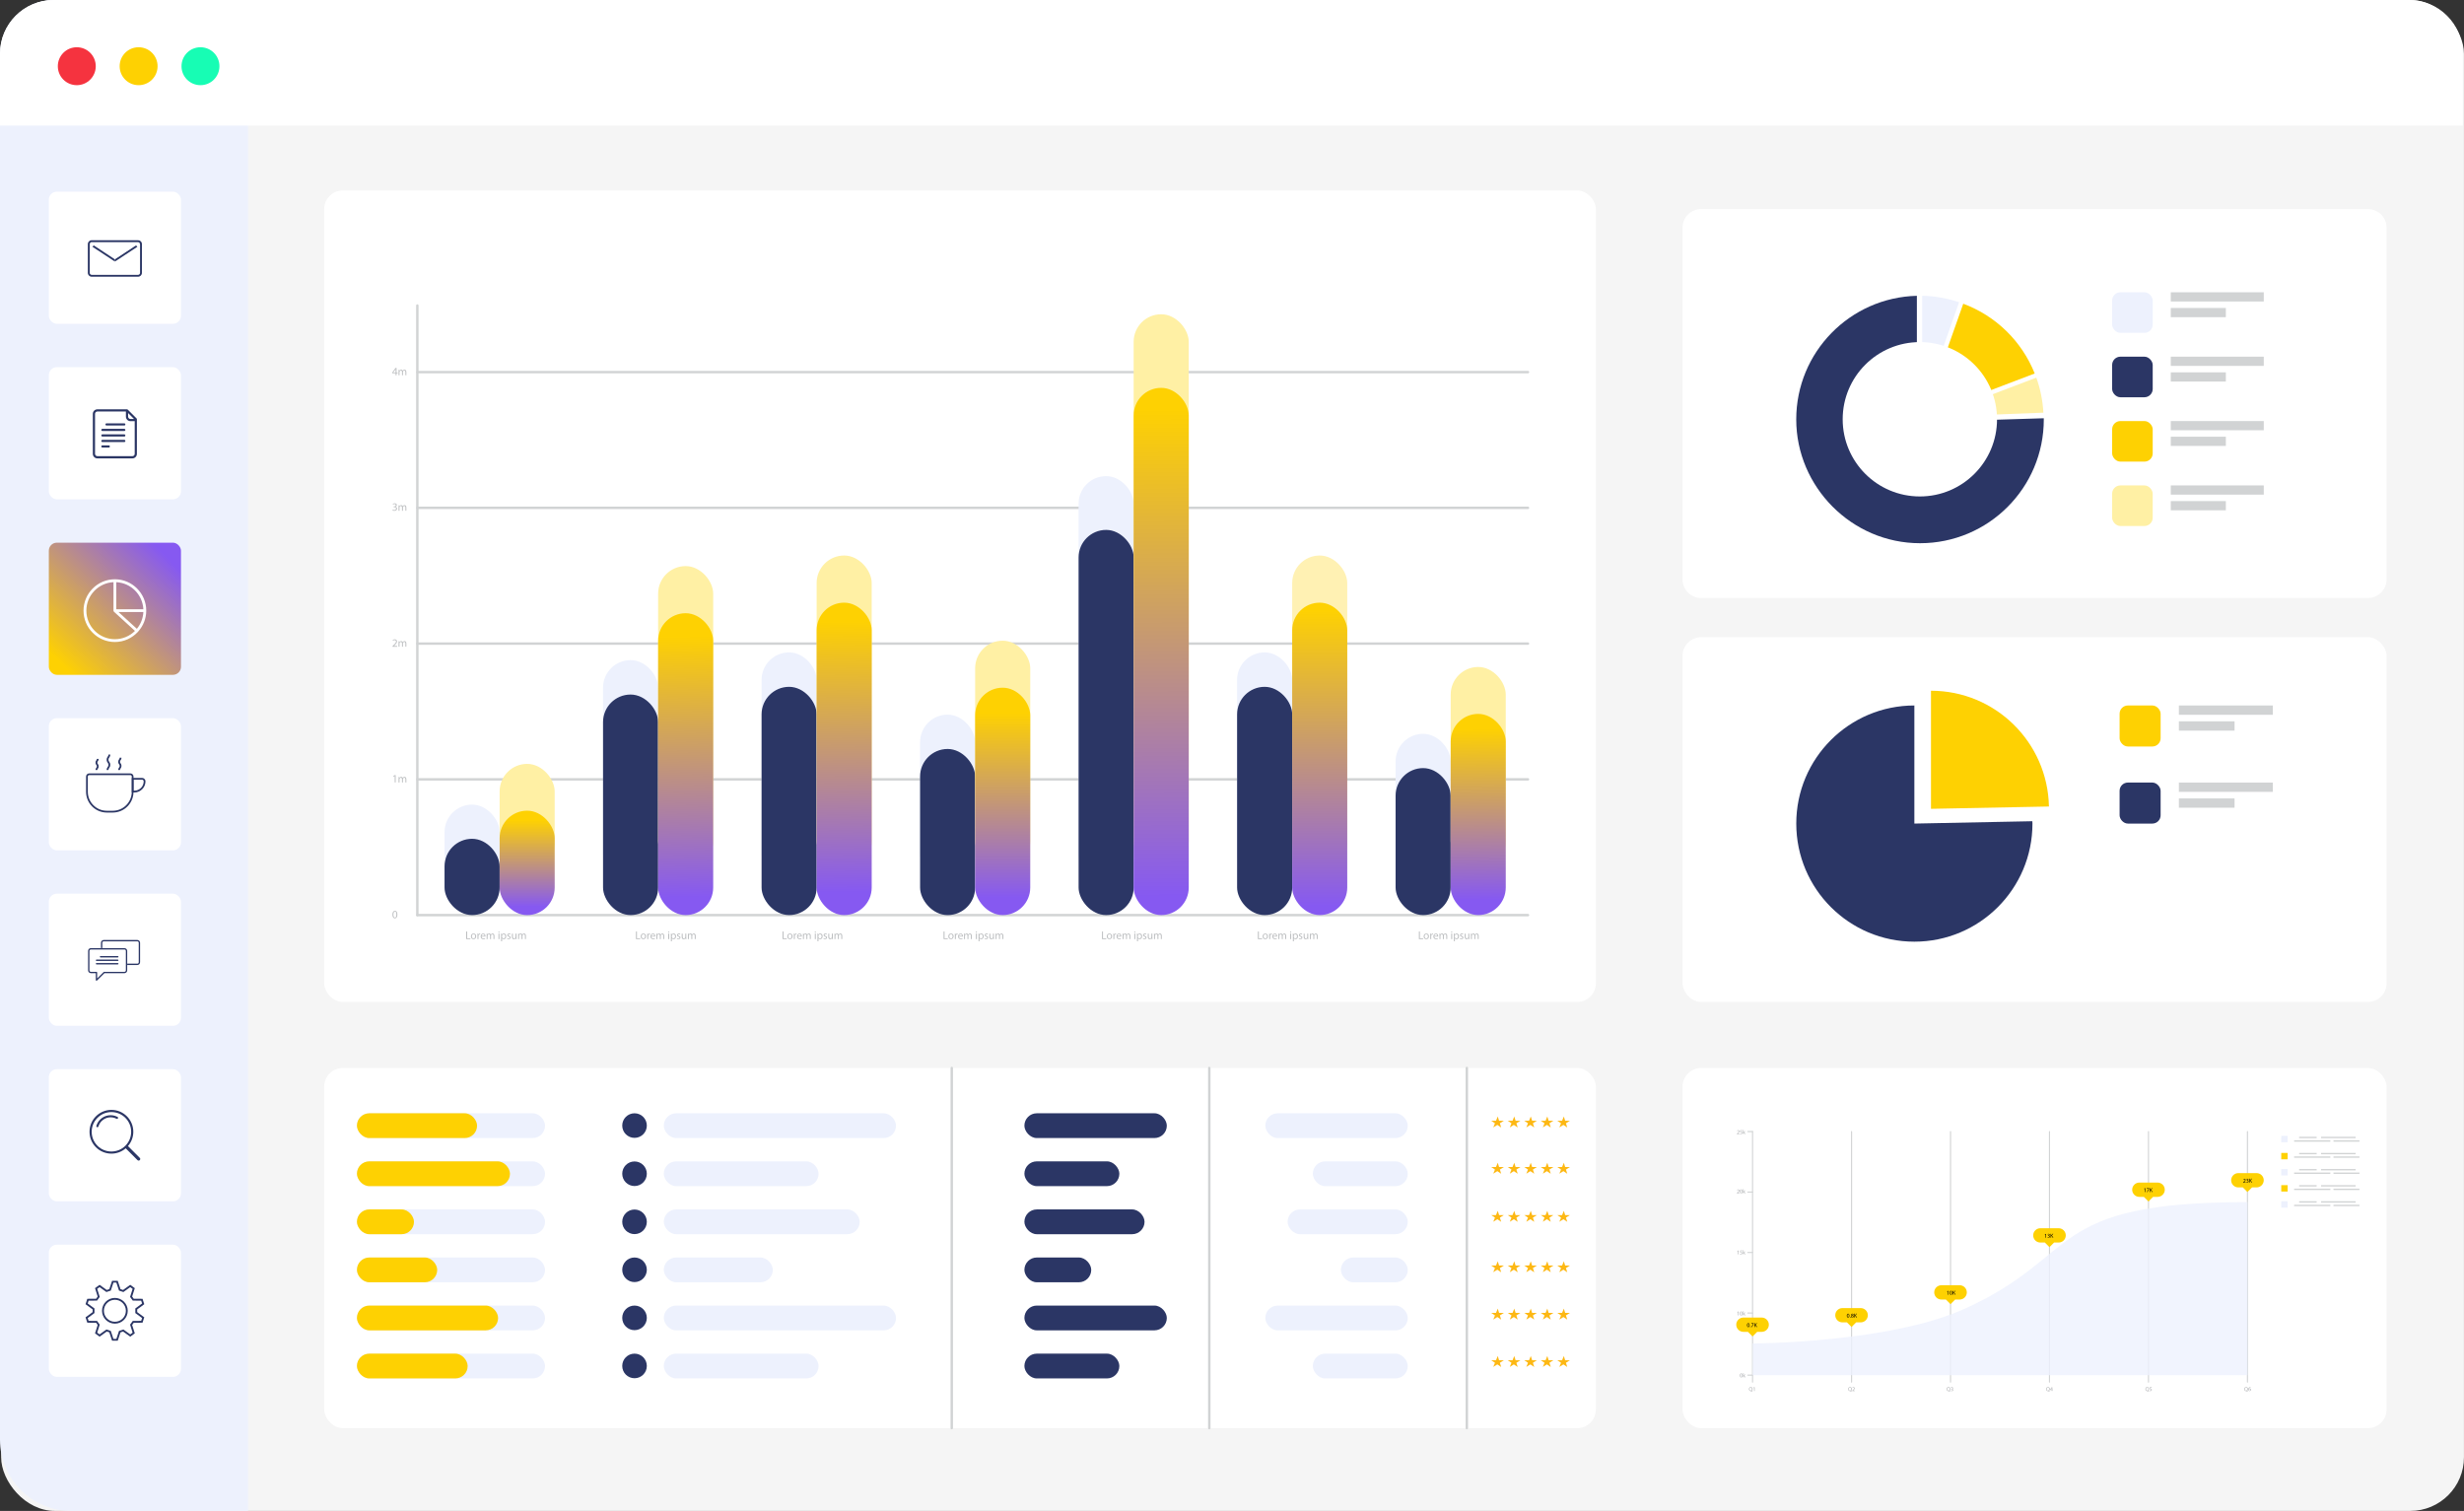<?xml version="1.0" encoding="UTF-8"?>
<svg id="Livello_2" data-name="Livello 2" xmlns="http://www.w3.org/2000/svg" width="775.55" height="475.54" xmlns:xlink="http://www.w3.org/1999/xlink" viewBox="0 0 775.55 475.54">
  <rect x="0" y="0" width="775.55" height="475.54" fill="#333333" stroke="none"/>
  <defs>
    <style>
      .cls-1 {
        fill: #f5333f;
      }

      .cls-2 {
        fill: #f5f5f5;
      }

      .cls-3, .cls-4 {
        fill: #edf1fd;
      }

      .cls-5 {
        fill: #fff;
      }

      .cls-6 {
        fill: #fff0a4;
      }

      .cls-7 {
        fill: #fdb813;
      }

      .cls-8, .cls-9 {
        fill: #fed102;
      }

      .cls-10 {
        fill: #bcbec0;
      }

      .cls-11 {
        fill: #a7a9ac;
      }

      .cls-12 {
        fill: #d1d3d4;
      }

      .cls-13 {
        fill: #17fdb4;
      }

      .cls-14 {
        fill: #2b3665;
      }

      .cls-15 {
        fill: url(#Sfumatura_senza_nome_8);
      }

      .cls-16 {
        fill: url(#Sfumatura_senza_nome_8-6);
      }

      .cls-17 {
        fill: url(#Sfumatura_senza_nome_8-5);
      }

      .cls-18 {
        fill: url(#Sfumatura_senza_nome_8-8);
      }

      .cls-19 {
        fill: url(#Sfumatura_senza_nome_8-7);
      }

      .cls-20 {
        fill: url(#Sfumatura_senza_nome_8-2);
      }

      .cls-21 {
        fill: url(#Sfumatura_senza_nome_8-4);
      }

      .cls-22 {
        fill: url(#Sfumatura_senza_nome_8-3);
      }

      .cls-4 {
        opacity: .8;
      }

      .cls-9 {
        opacity: .3;
      }
    </style>
    <linearGradient id="Sfumatura_senza_nome_8" data-name="Sfumatura senza nome 8" x1="19.16" y1="208.88" x2="52.37" y2="175.1" gradientUnits="userSpaceOnUse">
      <stop offset="0" stop-color="#fed102"/>
      <stop offset="1" stop-color="#8659f1"/>
    </linearGradient>
    <linearGradient id="Sfumatura_senza_nome_8-2" data-name="Sfumatura senza nome 8" x1="165.92" y1="258.2" x2="165.92" y2="285.35" xlink:href="#Sfumatura_senza_nome_8"/>
    <linearGradient id="Sfumatura_senza_nome_8-3" data-name="Sfumatura senza nome 8" x1="315.6" y1="224.42" x2="315.6" y2="282.5" xlink:href="#Sfumatura_senza_nome_8"/>
    <linearGradient id="Sfumatura_senza_nome_8-4" data-name="Sfumatura senza nome 8" x1="365.23" y1="128.81" x2="365.76" y2="282.16" xlink:href="#Sfumatura_senza_nome_8"/>
    <linearGradient id="Sfumatura_senza_nome_8-5" data-name="Sfumatura senza nome 8" x1="415.38" y1="192.13" x2="415.38" y2="285.13" xlink:href="#Sfumatura_senza_nome_8"/>
    <linearGradient id="Sfumatura_senza_nome_8-6" data-name="Sfumatura senza nome 8" x1="465" y1="229.48" x2="465.54" y2="283.13" xlink:href="#Sfumatura_senza_nome_8"/>
    <linearGradient id="Sfumatura_senza_nome_8-7" data-name="Sfumatura senza nome 8" x1="215.09" y1="200.25" x2="216.57" y2="282.38" xlink:href="#Sfumatura_senza_nome_8"/>
    <linearGradient id="Sfumatura_senza_nome_8-8" data-name="Sfumatura senza nome 8" x1="265.18" y1="195.63" x2="266.22" y2="280.82" xlink:href="#Sfumatura_senza_nome_8"/>
  </defs>
  <g id="Layer_1" data-name="Layer 1">
    <g>
      <rect class="cls-2" x=".36" width="775.18" height="475.54" rx="16.89" ry="16.89"/>
      <path class="cls-3" d="m16.89,0h61.18v475.54H22.4c-12.36,0-22.4-10.04-22.4-22.4V16.89C0,7.57,7.57,0,16.89,0Z"/>
      <path class="cls-5" d="m16.89,0h741.39c9.32,0,16.89,7.57,16.89,16.89v22.63H0v-22.63C0,7.57,7.57,0,16.89,0Z"/>
      <g>
        <path class="cls-1" d="m24.17,26.81h0c-3.3,0-5.97-2.67-5.97-5.97h0c0-3.3,2.67-5.97,5.97-5.97h0c3.3,0,5.97,2.67,5.97,5.97h0c0,3.3-2.67,5.97-5.97,5.97Z"/>
        <path class="cls-8" d="m43.63,26.81h0c-3.3,0-5.97-2.67-5.97-5.97h0c0-3.3,2.67-5.97,5.97-5.97h0c3.3,0,5.97,2.67,5.97,5.97h0c0,3.3-2.67,5.97-5.97,5.97Z"/>
        <path class="cls-13" d="m63.1,26.81h0c-3.3,0-5.97-2.67-5.97-5.97h0c0-3.3,2.67-5.97,5.97-5.97h0c3.3,0,5.97,2.67,5.97,5.97h0c0,3.3-2.67,5.97-5.97,5.97Z"/>
      </g>
      <g>
        <rect class="cls-5" x="15.37" y="281.27" width="41.59" height="41.59" rx="2.52" ry="2.52"/>
        <g>
          <path class="cls-14" d="m39.17,298.41h-10.57c-.48,0-.87.39-.87.87v6.13c0,.48.39.87.87.87h1.56v2.17c0,.09.05.16.13.2.03.01.05.02.08.02.05,0,.11-.02.15-.06l2.35-2.32h6.3c.48,0,.87-.39.87-.87v-6.13c0-.48-.39-.87-.87-.87Zm.45,7.01c0,.25-.2.45-.45.45h-6.39c-.05,0-.11.02-.15.06l-2.05,2.03v-1.88c0-.12-.09-.21-.21-.21h-1.77c-.25,0-.45-.2-.45-.45v-6.13c0-.25.2-.45.45-.45h10.57c.25,0,.45.2.45.45v6.13Z"/>
          <path class="cls-14" d="m43.22,295.85h-10.57c-.48,0-.87.39-.87.87v1.68h.42v-1.68c0-.25.2-.45.45-.45h10.57c.25,0,.45.2.45.45v6.13c0,.25-.2.45-.45.45h-3.18v.42h3.18c.48,0,.87-.39.87-.87v-6.13c0-.48-.39-.87-.87-.87Z"/>
          <path class="cls-14" d="m37.09,300.92h-5.46c-.12,0-.21.09-.21.21s.1.21.21.21h5.46c.12,0,.21-.09.21-.21s-.1-.21-.21-.21Z"/>
          <path class="cls-14" d="m37.09,302.02h-6.72c-.12,0-.21.09-.21.21s.1.21.21.21h6.72c.12,0,.21-.09.21-.21s-.1-.21-.21-.21Z"/>
          <path class="cls-14" d="m37.09,303.11h-6.72c-.12,0-.21.09-.21.21s.1.21.21.21h6.72c.12,0,.21-.09.21-.21s-.1-.21-.21-.21Z"/>
        </g>
      </g>
      <g>
        <rect class="cls-5" x="15.37" y="115.56" width="41.59" height="41.59" rx="2.52" ry="2.52"/>
        <g>
          <path class="cls-14" d="m39.12,133.24h-5.59c-.19,0-.34.15-.34.34s.15.34.34.34h5.59c.19,0,.34-.15.34-.34s-.16-.34-.34-.34Z"/>
          <path class="cls-14" d="m39.12,134.97h-6.89c-.19,0-.34.15-.34.34s.15.34.34.34h6.89c.19,0,.34-.15.34-.34s-.16-.34-.34-.34Z"/>
          <path class="cls-14" d="m39.12,136.71h-6.89c-.19,0-.34.15-.34.34s.15.34.34.34h6.89c.19,0,.34-.15.34-.34s-.16-.34-.34-.34Z"/>
          <path class="cls-14" d="m39.12,138.44h-6.89c-.19,0-.34.15-.34.34s.15.35.34.35h6.89c.19,0,.34-.15.34-.35s-.16-.34-.34-.34Z"/>
          <path class="cls-14" d="m34.24,140.17h-2.01c-.19,0-.34.15-.34.35s.15.34.34.34h2.01c.19,0,.34-.15.34-.34s-.15-.35-.34-.35Z"/>
          <path class="cls-14" d="m42.99,131.7l-2.77-2.77s-.07-.06-.11-.07c-.04-.02-.09-.03-.13-.03h-9.34c-.78,0-1.42.64-1.42,1.42v12.6c0,.78.64,1.42,1.42,1.42h11.03c.78,0,1.42-.64,1.42-1.42v-10.84s0-.02,0-.03c0-.1-.02-.2-.09-.28Zm-2.67-1.7l1.87,1.87h-1.14c-.4,0-.73-.33-.73-.73v-1.14Zm1.35,13.57h-11.03c-.4,0-.73-.33-.73-.73v-12.6c0-.4.33-.73.73-.73h8.99v1.62c0,.78.64,1.42,1.42,1.42h1.35v10.29c0,.4-.33.73-.73.73Z"/>
        </g>
      </g>
      <g>
        <rect class="cls-5" x="15.37" y="60.32" width="41.59" height="41.59" rx="2.52" ry="2.52"/>
        <g>
          <path class="cls-14" d="m44.23,75.9s-.02-.02-.03-.03c-.2-.16-.46-.26-.74-.26h-14.6c-.66,0-1.21.54-1.21,1.21v9.06c0,.67.54,1.21,1.21,1.21h14.6c.67,0,1.21-.54,1.21-1.21v-9.06c0-.37-.17-.7-.43-.92Zm-.15.92v9.06c0,.34-.28.62-.62.62h-14.6c-.34,0-.62-.28-.62-.62v-9.06h0c0-.1.03-.19.07-.27,0,0,0,0,0-.01h0c.1-.2.3-.33.54-.33h14.6c.23,0,.42.13.53.31h0s0,.01,0,.02c.05.09.08.18.08.29h0Z"/>
          <g>
            <path class="cls-14" d="m29.5,77.24l-.42.42,6.92,4.56s.11.05.16.05h0v-.65h0l-6.66-4.39Z"/>
            <path class="cls-14" d="m42.82,77.24l-6.66,4.39h0v.65h0c.06,0,.11-.02.16-.05l6.92-4.56-.42-.42Z"/>
          </g>
        </g>
      </g>
      <g>
        <rect class="cls-15" x="15.37" y="170.8" width="41.59" height="41.59" rx="2.52" ry="2.52"/>
        <path class="cls-5" d="m43.49,198.77c1.57-1.75,2.54-4.05,2.54-6.58,0-5.44-4.43-9.87-9.87-9.87s-9.87,4.43-9.87,9.87,4.43,9.87,9.87,9.87c2.86,0,5.42-1.23,7.23-3.17.02-.02.04-.02.06-.04.02-.02.03-.05.04-.07Zm-6.19-6.14h7.82c-.1,2-.84,3.83-2.04,5.28l-5.78-5.28Zm7.82-.88h-8.52v-8.52c4.6.23,8.29,3.92,8.52,8.52Zm-17.94.44c0-4.8,3.79-8.73,8.54-8.96v8.96h0c0,.12.04.24.14.33l6.62,6.05c-1.62,1.61-3.86,2.61-6.32,2.61-4.95,0-8.98-4.03-8.98-8.98Z"/>
      </g>
      <g>
        <rect class="cls-5" x="15.37" y="336.51" width="41.59" height="41.59" rx="2.52" ry="2.52"/>
        <g>
          <path class="cls-14" d="m36.99,351.53c-1.82-.95-4.03-.62-5.48.84-.55.55-.96,1.24-1.18,1.98-.05.18.05.37.23.42.03,0,.06.01.1.01.15,0,.28-.09.32-.24.19-.64.54-1.23,1.01-1.7,1.25-1.25,3.13-1.54,4.69-.72.17.09.37.02.45-.14.09-.17.02-.37-.14-.45Z"/>
          <path class="cls-14" d="m43.99,364.42l-3.71-3.71c1.08-1.25,1.68-2.83,1.68-4.5,0-1.84-.72-3.57-2.02-4.87-1.3-1.3-3.03-2.02-4.87-2.02s-3.57.72-4.87,2.02c-1.3,1.3-2.02,3.03-2.02,4.87s.72,3.57,2.02,4.87c1.34,1.34,3.11,2.01,4.87,2.01,1.61,0,3.21-.56,4.5-1.67l3.71,3.71c.1.1.23.15.36.15s.26-.05.36-.15c.2-.2.2-.52,0-.71Zm-13.31-3.81c-1.17-1.17-1.82-2.73-1.82-4.39s.65-3.22,1.82-4.39c1.17-1.17,2.73-1.82,4.39-1.82s3.22.65,4.39,1.82c1.17,1.17,1.82,2.73,1.82,4.39s-.65,3.22-1.82,4.39c-2.42,2.42-6.36,2.42-8.79,0Z"/>
        </g>
      </g>
      <g>
        <rect class="cls-5" x="15.37" y="226.04" width="41.59" height="41.59" rx="2.52" ry="2.52"/>
        <g>
          <g>
            <path class="cls-14" d="m35.49,255.74h-1.87c-3.6,0-6.53-2.93-6.53-6.53v-4.81c0-.54.44-.98.98-.98h12.97c.54,0,.98.44.98.98v4.81c0,3.6-2.93,6.53-6.53,6.53Zm-7.42-11.78c-.24,0-.43.19-.43.43v4.81c0,3.3,2.68,5.98,5.98,5.98h1.87c3.3,0,5.98-2.68,5.98-5.98v-4.81c0-.24-.19-.43-.43-.43h-12.97Z"/>
            <path class="cls-14" d="m42.28,249.42h-.8v-4.58h3.24c.59,0,1.07.48,1.07,1.07,0,1.93-1.57,3.51-3.51,3.51Zm-.25-.56h.25c1.63,0,2.95-1.32,2.95-2.95,0-.29-.23-.52-.52-.52h-2.68v3.47Z"/>
          </g>
          <g>
            <path class="cls-14" d="m30.63,242.35h-.56c0-.38.15-.58.26-.74.09-.13.16-.22.16-.42s-.06-.29-.16-.42c-.12-.16-.26-.36-.26-.75s.15-.58.26-.74c.09-.13.16-.22.16-.42h.56c0,.38-.15.58-.26.75-.09.13-.16.22-.16.42s.06.29.16.42c.12.16.26.36.26.75s-.15.58-.26.74c-.09.13-.16.22-.16.42Z"/>
            <path class="cls-14" d="m34.13,242.35h-.56c0-.49.19-.76.34-.97.14-.19.24-.33.24-.65s-.11-.46-.24-.65c-.15-.21-.34-.48-.34-.97s.19-.76.34-.98c.13-.19.24-.33.24-.65h.56c0,.49-.19.76-.34.97-.13.19-.24.33-.24.65s.11.46.24.65c.15.21.34.48.34.97s-.19.76-.34.97c-.14.19-.24.33-.24.65Z"/>
            <path class="cls-14" d="m37.77,242.35h-.56c0-.41.16-.63.28-.81.11-.15.18-.25.18-.48s-.07-.33-.18-.48c-.13-.18-.28-.4-.28-.81s.16-.63.28-.81c.11-.15.18-.25.18-.48h.56c0,.41-.16.63-.28.8-.11.15-.18.25-.18.48s.07.33.18.48c.13.18.28.4.28.81s-.16.63-.28.81c-.11.15-.18.25-.18.48Z"/>
          </g>
        </g>
      </g>
      <g>
        <rect class="cls-5" x="15.37" y="391.75" width="41.59" height="41.59" rx="2.52" ry="2.52"/>
        <g>
          <path class="cls-14" d="m43.18,412.12l2.23-1.64-.55-1.7-2.77-.02-.5-.69.84-2.64-1.44-1.05-2.25,1.62-.81-.26-.87-2.63h-1.78l-.87,2.63-.81.26-2.25-1.62-1.44,1.05.84,2.64-.5.69-2.77.02-.55,1.7,2.23,1.64v.85l-2.23,1.64.55,1.69,2.77.02.5.69-.84,2.64,1.44,1.05,2.25-1.62.81.26.87,2.63h1.78l.87-2.63.81-.26,2.25,1.62,1.44-1.05-.84-2.64.5-.69,2.77-.02.55-1.69-2.23-1.64v-.85Zm1.54,2.72l-.29.88-2.64.02-.85,1.17.8,2.52-.75.55-2.15-1.54-1.38.45-.83,2.51h-.93l-.83-2.51-1.38-.45-2.15,1.54-.75-.55.8-2.52-.85-1.17-2.65-.02-.29-.88,2.13-1.57v-1.45l-2.13-1.57.29-.88,2.65-.02.85-1.17-.8-2.52.75-.55,2.15,1.54,1.38-.45.83-2.51h.93l.83,2.51,1.38.45,2.15-1.54.75.55-.8,2.52.85,1.17,2.64.02.29.88-2.13,1.57v1.45l2.13,1.57Z"/>
          <path class="cls-14" d="m36.16,408.5c-2.23,0-4.05,1.82-4.05,4.05s1.82,4.05,4.05,4.05,4.05-1.82,4.05-4.05-1.82-4.05-4.05-4.05Zm0,7.51c-1.91,0-3.46-1.55-3.46-3.46s1.55-3.46,3.46-3.46,3.46,1.55,3.46,3.46-1.55,3.46-3.46,3.46Z"/>
        </g>
      </g>
      <g>
        <rect class="cls-5" x="102.04" y="59.95" width="400.26" height="255.4" rx="5.86" ry="5.86"/>
        <rect class="cls-5" x="102.04" y="336.14" width="400.26" height="113.34" rx="5.86" ry="5.86"/>
        <g>
          <g>
            <path class="cls-12" d="m480.94,245.67H131.36c-.21,0-.38-.17-.38-.38s.17-.38.38-.38h349.58c.21,0,.38.17.38.38s-.17.38-.38.38Z"/>
            <path class="cls-12" d="m480.94,202.95H131.36c-.21,0-.38-.17-.38-.38s.17-.38.38-.38h349.58c.21,0,.38.17.38.38s-.17.38-.38.38Z"/>
            <path class="cls-12" d="m480.94,160.22H131.36c-.21,0-.38-.17-.38-.38s.17-.38.38-.38h349.58c.21,0,.38.17.38.38s-.17.38-.38.38Z"/>
            <path class="cls-12" d="m480.94,117.5H131.36c-.21,0-.38-.17-.38-.38s.17-.38.38-.38h349.58c.21,0,.38.17.38.38s-.17.38-.38.38Z"/>
            <path class="cls-12" d="m131.36,288.4c-.21,0-.38-.17-.38-.38V96.16c0-.21.17-.38.38-.38s.38.17.38.38v191.85c0,.21-.17.38-.38.38Z"/>
            <path class="cls-12" d="m480.94,288.4H131.36c-.21,0-.38-.17-.38-.38s.17-.38.38-.38h349.58c.21,0,.38.17.38.38s-.17.38-.38.38Z"/>
          </g>
          <g>
            <path class="cls-10" d="m125.08,287.82c0,.78-.29,1.22-.8,1.22-.45,0-.75-.42-.76-1.19,0-.77.33-1.19.8-1.19s.76.43.76,1.16Zm-1.25.04c0,.6.18.94.47.94.32,0,.47-.38.47-.96s-.14-.94-.47-.94c-.27,0-.47.33-.47.96Z"/>
            <g>
              <path class="cls-10" d="m124.23,244.25h0l-.4.22-.06-.24.5-.27h.27v2.3h-.3v-2.01Z"/>
              <path class="cls-10" d="m125.47,245.02c0-.17,0-.32-.02-.47h.28v.28h.02c.1-.16.26-.32.54-.32.23,0,.41.14.48.34h0c.05-.09.12-.17.19-.22.1-.08.21-.12.38-.12.23,0,.56.15.56.75v1.01h-.3v-.97c0-.33-.12-.52-.37-.52-.18,0-.32.13-.37.28-.01.05-.03.1-.03.16v1.06h-.3v-1.03c0-.27-.12-.47-.36-.47-.19,0-.34.16-.39.31-.02.05-.03.1-.03.15v1.04h-.3v-1.25Z"/>
            </g>
            <g>
              <path class="cls-10" d="m123.55,203.54v-.19l.25-.23c.59-.56.85-.86.85-1.2,0-.23-.11-.45-.46-.45-.21,0-.38.11-.49.2l-.1-.22c.16-.14.39-.23.65-.23.5,0,.71.34.71.67,0,.42-.31.77-.79,1.24l-.18.17h0s1.03,0,1.03,0v.26h-1.47Z"/>
              <path class="cls-10" d="m125.47,202.29c0-.17,0-.32-.02-.47h.28v.28h.02c.1-.16.26-.32.54-.32.23,0,.41.14.48.34h0c.05-.09.12-.17.19-.22.1-.08.21-.12.38-.12.23,0,.56.15.56.74v1.01h-.3v-.97c0-.33-.12-.52-.37-.52-.18,0-.32.13-.37.28-.01.05-.03.1-.03.16v1.06h-.3v-1.03c0-.27-.12-.47-.36-.47-.19,0-.34.16-.39.31-.02.05-.03.1-.03.15v1.04h-.3v-1.25Z"/>
            </g>
            <g>
              <path class="cls-10" d="m123.63,160.39c.09.06.29.14.51.14.4,0,.52-.25.52-.45,0-.32-.29-.46-.59-.46h-.17v-.23h.17c.23,0,.51-.12.51-.39,0-.19-.12-.35-.4-.35-.18,0-.36.08-.46.16l-.08-.23c.12-.09.36-.17.6-.17.45,0,.66.27.66.54,0,.24-.14.44-.43.54h0c.28.06.51.28.51.6,0,.37-.29.69-.84.69-.26,0-.49-.08-.6-.16l.08-.24Z"/>
              <path class="cls-10" d="m125.47,159.5c0-.17,0-.32-.02-.47h.28v.28h.02c.1-.16.26-.32.54-.32.23,0,.41.14.48.34h0c.05-.09.12-.17.19-.22.1-.08.21-.12.38-.12.23,0,.56.15.56.74v1.01h-.3v-.97c0-.33-.12-.52-.37-.52-.18,0-.32.13-.37.28-.01.05-.03.1-.03.16v1.06h-.3v-1.03c0-.27-.12-.47-.36-.47-.19,0-.34.16-.39.31-.02.05-.03.1-.03.15v1.04h-.3v-1.25Z"/>
            </g>
            <g>
              <path class="cls-10" d="m124.52,118.11v-.63h-1.07v-.21l1.03-1.46h.34v1.43h.32v.25h-.32v.63h-.29Zm0-.87v-.76c0-.12,0-.24,0-.36h0c-.07.14-.13.23-.19.34l-.56.78h0s.75,0,.75,0Z"/>
              <path class="cls-10" d="m125.47,116.86c0-.17,0-.32-.02-.47h.28v.28h.02c.1-.16.26-.32.54-.32.23,0,.41.14.48.34h0c.05-.09.12-.17.19-.22.1-.08.21-.12.38-.12.23,0,.56.15.56.74v1.01h-.3v-.97c0-.33-.12-.52-.37-.52-.18,0-.32.13-.37.28-.01.05-.03.1-.03.16v1.06h-.3v-1.03c0-.27-.12-.47-.36-.47-.19,0-.34.16-.39.31-.02.05-.03.1-.03.15v1.04h-.3v-1.25Z"/>
            </g>
          </g>
          <g>
            <g>
              <path class="cls-10" d="m146.73,293.18h.31v2.13h1.02v.26h-1.33v-2.39Z"/>
              <path class="cls-10" d="m149.89,294.69c0,.63-.44.91-.85.91-.46,0-.82-.34-.82-.88,0-.58.37-.91.85-.91s.83.36.83.88Zm-1.36.02c0,.38.22.66.52.66s.52-.28.52-.67c0-.29-.14-.66-.51-.66s-.53.34-.53.67Z"/>
              <path class="cls-10" d="m150.29,294.39c0-.2,0-.38-.02-.54h.28v.34h.02c.08-.23.27-.38.48-.38.04,0,.06,0,.09.01v.29s-.06,0-.11,0c-.22,0-.38.16-.42.4,0,.05-.01.1-.01.15v.91h-.31v-1.18Z"/>
              <path class="cls-10" d="m151.58,294.76c0,.42.28.6.59.6.22,0,.36-.04.48-.08l.05.22c-.11.05-.3.1-.57.1-.53,0-.84-.34-.84-.86s.3-.93.8-.93c.56,0,.71.49.71.81,0,.06,0,.11-.01.14h-1.2Zm.92-.22c0-.2-.08-.51-.43-.51-.31,0-.45.29-.48.51h.91Z"/>
              <path class="cls-10" d="m153.19,294.32c0-.17,0-.32-.02-.47h.28v.28h.02c.1-.16.26-.32.54-.32.23,0,.41.14.48.34h0c.05-.09.12-.17.19-.22.1-.08.21-.12.38-.12.23,0,.56.15.56.74v1.01h-.3v-.97c0-.33-.12-.52-.37-.52-.18,0-.32.13-.37.28-.01.05-.03.1-.03.16v1.06h-.3v-1.03c0-.27-.12-.47-.36-.47-.19,0-.34.16-.39.31-.02.05-.03.1-.03.15v1.04h-.3v-1.25Z"/>
              <path class="cls-10" d="m157.24,293.37c0,.1-.07.19-.2.19-.11,0-.19-.08-.19-.19,0-.11.08-.19.19-.19s.19.08.19.19Zm-.35,2.2v-1.72h.31v1.72h-.31Z"/>
              <path class="cls-10" d="m157.72,294.41c0-.22,0-.4-.02-.56h.28v.3h.02c.13-.21.33-.34.61-.34.41,0,.73.35.73.87,0,.62-.38.92-.78.92-.23,0-.42-.1-.53-.27h0v.93h-.31v-1.85Zm.31.45s0,.09.01.13c.06.21.25.36.47.36.33,0,.52-.27.52-.66,0-.34-.18-.63-.51-.63-.21,0-.41.15-.47.38-.01.04-.02.08-.02.13v.29Z"/>
              <path class="cls-10" d="m159.7,295.25c.09.06.25.12.41.12.23,0,.33-.12.33-.25,0-.15-.09-.23-.32-.32-.31-.11-.45-.28-.45-.49,0-.28.22-.51.59-.51.17,0,.32.05.42.11l-.08.23c-.07-.05-.19-.1-.35-.1-.18,0-.29.11-.29.23,0,.14.1.21.32.29.3.12.45.27.45.52,0,.3-.23.51-.64.51-.19,0-.36-.05-.48-.12l.08-.23Z"/>
              <path class="cls-10" d="m162.58,295.1c0,.17,0,.33.01.47h-.28l-.02-.28h0c-.08.14-.26.32-.57.32-.27,0-.59-.15-.59-.75v-1h.31v.95c0,.32.1.54.38.54.21,0,.35-.14.41-.29.02-.05.03-.1.03-.16v-1.06h.31v1.25Z"/>
              <path class="cls-10" d="m163.1,294.32c0-.17,0-.32-.02-.47h.28v.28h.02c.1-.16.26-.32.54-.32.23,0,.41.14.48.34h0c.05-.09.12-.17.19-.22.1-.08.21-.12.38-.12.23,0,.56.15.56.74v1.01h-.3v-.97c0-.33-.12-.52-.37-.52-.18,0-.32.13-.37.28-.01.05-.03.1-.03.16v1.06h-.3v-1.03c0-.27-.12-.47-.36-.47-.19,0-.34.16-.39.31-.02.05-.03.1-.03.15v1.04h-.3v-1.25Z"/>
            </g>
            <g>
              <path class="cls-10" d="m200.17,293.18h.31v2.13h1.02v.26h-1.33v-2.39Z"/>
              <path class="cls-10" d="m203.34,294.69c0,.63-.44.91-.85.91-.46,0-.82-.34-.82-.88,0-.58.37-.91.85-.91s.83.36.83.88Zm-1.36.02c0,.38.22.66.52.66s.52-.28.52-.67c0-.29-.14-.66-.51-.66s-.53.34-.53.67Z"/>
              <path class="cls-10" d="m203.73,294.39c0-.2,0-.38-.02-.54h.28v.34h.02c.08-.23.27-.38.48-.38.04,0,.06,0,.09.01v.29s-.06,0-.11,0c-.22,0-.38.16-.42.4,0,.05-.01.1-.01.15v.91h-.31v-1.18Z"/>
              <path class="cls-10" d="m205.03,294.76c0,.42.28.6.59.6.22,0,.36-.04.48-.08l.05.22c-.11.05-.3.1-.57.1-.53,0-.84-.34-.84-.86s.3-.93.8-.93c.56,0,.71.49.71.81,0,.06,0,.11-.01.14h-1.2Zm.92-.22c0-.2-.08-.51-.43-.51-.31,0-.45.29-.48.51h.91Z"/>
              <path class="cls-10" d="m206.63,294.32c0-.17,0-.32-.02-.47h.28v.28h.02c.1-.16.26-.32.54-.32.23,0,.41.14.48.34h0c.05-.09.12-.17.19-.22.1-.08.21-.12.38-.12.23,0,.56.15.56.74v1.01h-.3v-.97c0-.33-.12-.52-.37-.52-.18,0-.32.13-.37.28-.01.05-.03.1-.03.16v1.06h-.3v-1.03c0-.27-.12-.47-.36-.47-.19,0-.34.16-.39.31-.02.05-.03.1-.03.15v1.04h-.3v-1.25Z"/>
              <path class="cls-10" d="m210.68,293.37c0,.1-.07.19-.2.19-.11,0-.19-.08-.19-.19,0-.11.08-.19.19-.19s.19.08.19.19Zm-.35,2.2v-1.72h.31v1.72h-.31Z"/>
              <path class="cls-10" d="m211.17,294.41c0-.22,0-.4-.02-.56h.28v.3h.02c.13-.21.33-.34.61-.34.41,0,.73.35.73.87,0,.62-.38.92-.78.92-.23,0-.42-.1-.53-.27h0v.93h-.31v-1.85Zm.31.45s0,.09.01.13c.06.21.25.36.47.36.33,0,.52-.27.52-.66,0-.34-.18-.63-.51-.63-.21,0-.41.15-.47.38-.01.04-.02.08-.02.13v.29Z"/>
              <path class="cls-10" d="m213.14,295.25c.09.06.25.12.41.12.23,0,.33-.12.33-.25,0-.15-.09-.23-.32-.32-.31-.11-.45-.28-.45-.49,0-.28.22-.51.59-.51.17,0,.32.05.42.11l-.08.23c-.07-.05-.19-.1-.35-.1-.18,0-.29.11-.29.23,0,.14.1.21.32.29.3.12.45.27.45.52,0,.3-.23.51-.64.51-.19,0-.36-.05-.48-.12l.08-.23Z"/>
              <path class="cls-10" d="m216.02,295.1c0,.17,0,.33.01.47h-.28l-.02-.28h0c-.08.14-.26.32-.57.32-.27,0-.59-.15-.59-.75v-1h.31v.95c0,.32.1.54.38.54.21,0,.35-.14.41-.29.02-.05.03-.1.03-.16v-1.06h.31v1.25Z"/>
              <path class="cls-10" d="m216.54,294.32c0-.17,0-.32-.02-.47h.28v.28h.02c.1-.16.26-.32.54-.32.23,0,.41.14.48.34h0c.05-.09.12-.17.19-.22.1-.08.21-.12.38-.12.23,0,.56.15.56.74v1.01h-.3v-.97c0-.33-.12-.52-.37-.52-.18,0-.32.13-.37.28-.01.05-.03.1-.03.16v1.06h-.3v-1.03c0-.27-.12-.47-.36-.47-.19,0-.34.16-.39.31-.02.05-.03.1-.03.15v1.04h-.3v-1.25Z"/>
            </g>
            <g>
              <path class="cls-10" d="m246.3,293.18h.31v2.13h1.02v.26h-1.33v-2.39Z"/>
              <path class="cls-10" d="m249.47,294.69c0,.63-.44.91-.85.91-.46,0-.82-.34-.82-.88,0-.58.37-.91.85-.91s.83.36.83.88Zm-1.36.02c0,.38.22.66.52.66s.52-.28.52-.67c0-.29-.14-.66-.51-.66s-.53.34-.53.67Z"/>
              <path class="cls-10" d="m249.86,294.39c0-.2,0-.38-.02-.54h.28v.34h.02c.08-.23.27-.38.48-.38.04,0,.06,0,.09.01v.29s-.06,0-.11,0c-.22,0-.38.16-.42.4,0,.05-.01.1-.01.15v.91h-.31v-1.18Z"/>
              <path class="cls-10" d="m251.16,294.76c0,.42.28.6.59.6.22,0,.36-.04.48-.08l.05.22c-.11.05-.3.1-.57.1-.53,0-.84-.34-.84-.86s.3-.93.8-.93c.56,0,.71.49.71.81,0,.06,0,.11-.01.14h-1.2Zm.92-.22c0-.2-.08-.51-.43-.51-.31,0-.45.29-.48.51h.91Z"/>
              <path class="cls-10" d="m252.76,294.32c0-.17,0-.32-.02-.47h.28v.28h.02c.1-.16.26-.32.54-.32.23,0,.41.14.48.34h0c.05-.09.12-.17.19-.22.1-.08.21-.12.38-.12.23,0,.56.15.56.74v1.01h-.3v-.97c0-.33-.12-.52-.37-.52-.18,0-.32.13-.37.28-.01.05-.03.1-.03.16v1.06h-.3v-1.03c0-.27-.12-.47-.36-.47-.19,0-.34.16-.39.31-.02.05-.03.1-.03.15v1.04h-.3v-1.25Z"/>
              <path class="cls-10" d="m256.82,293.37c0,.1-.07.19-.2.19-.11,0-.19-.08-.19-.19,0-.11.08-.19.19-.19s.19.08.19.19Zm-.35,2.2v-1.72h.31v1.72h-.31Z"/>
              <path class="cls-10" d="m257.3,294.41c0-.22,0-.4-.02-.56h.28v.3h.02c.13-.21.33-.34.61-.34.41,0,.73.35.73.87,0,.62-.38.92-.78.92-.23,0-.42-.1-.53-.27h0v.93h-.31v-1.85Zm.31.45s0,.09.01.13c.06.21.25.36.47.36.33,0,.52-.27.52-.66,0-.34-.18-.63-.51-.63-.21,0-.41.15-.47.38-.01.04-.02.08-.02.13v.29Z"/>
              <path class="cls-10" d="m259.27,295.25c.09.06.25.12.41.12.23,0,.33-.12.33-.25,0-.15-.09-.23-.32-.32-.31-.11-.45-.28-.45-.49,0-.28.22-.51.59-.51.17,0,.32.05.42.11l-.08.23c-.07-.05-.19-.1-.35-.1-.18,0-.29.11-.29.23,0,.14.1.21.32.29.3.12.45.27.45.52,0,.3-.23.51-.64.51-.19,0-.36-.05-.48-.12l.08-.23Z"/>
              <path class="cls-10" d="m262.15,295.1c0,.17,0,.33.01.47h-.28l-.02-.28h0c-.08.14-.26.32-.57.32-.27,0-.59-.15-.59-.75v-1h.31v.95c0,.32.1.54.38.54.21,0,.35-.14.41-.29.02-.05.03-.1.03-.16v-1.06h.31v1.25Z"/>
              <path class="cls-10" d="m262.67,294.32c0-.17,0-.32-.02-.47h.28v.28h.02c.1-.16.26-.32.54-.32.23,0,.41.14.48.34h0c.05-.09.12-.17.19-.22.1-.08.21-.12.38-.12.23,0,.56.15.56.74v1.01h-.3v-.97c0-.33-.12-.52-.37-.52-.18,0-.32.13-.37.28-.01.05-.03.1-.03.16v1.06h-.3v-1.03c0-.27-.12-.47-.36-.47-.19,0-.34.16-.39.31-.02.05-.03.1-.03.15v1.04h-.3v-1.25Z"/>
            </g>
            <g>
              <path class="cls-10" d="m296.99,293.18h.31v2.13h1.02v.26h-1.33v-2.39Z"/>
              <path class="cls-10" d="m300.16,294.69c0,.63-.44.91-.85.91-.46,0-.82-.34-.82-.88,0-.58.37-.91.85-.91s.83.36.83.88Zm-1.36.02c0,.38.22.66.52.66s.52-.28.52-.67c0-.29-.14-.66-.51-.66s-.53.34-.53.67Z"/>
              <path class="cls-10" d="m300.55,294.39c0-.2,0-.38-.02-.54h.28v.34h.02c.08-.23.27-.38.48-.38.04,0,.06,0,.09.01v.29s-.06,0-.11,0c-.22,0-.38.16-.42.4,0,.05-.01.1-.01.15v.91h-.31v-1.18Z"/>
              <path class="cls-10" d="m301.85,294.76c0,.42.28.6.59.6.22,0,.36-.04.48-.08l.05.22c-.11.05-.3.1-.57.1-.53,0-.84-.34-.84-.86s.3-.93.8-.93c.56,0,.71.49.71.81,0,.06,0,.11-.01.14h-1.2Zm.92-.22c0-.2-.08-.51-.43-.51-.31,0-.45.29-.48.51h.91Z"/>
              <path class="cls-10" d="m303.45,294.32c0-.17,0-.32-.02-.47h.28v.28h.02c.1-.16.26-.32.54-.32.23,0,.41.14.48.34h0c.05-.09.12-.17.19-.22.1-.08.21-.12.38-.12.23,0,.56.15.56.74v1.01h-.3v-.97c0-.33-.12-.52-.37-.52-.18,0-.32.13-.37.28-.01.05-.03.1-.03.16v1.06h-.3v-1.03c0-.27-.12-.47-.36-.47-.19,0-.34.16-.39.31-.02.05-.03.1-.03.15v1.04h-.3v-1.25Z"/>
              <path class="cls-10" d="m307.51,293.37c0,.1-.07.19-.2.19-.11,0-.19-.08-.19-.19,0-.11.08-.19.19-.19s.19.08.19.19Zm-.35,2.2v-1.72h.31v1.72h-.31Z"/>
              <path class="cls-10" d="m307.99,294.41c0-.22,0-.4-.02-.56h.28v.3h.02c.13-.21.33-.34.61-.34.41,0,.73.35.73.87,0,.62-.38.92-.78.92-.23,0-.42-.1-.53-.27h0v.93h-.31v-1.85Zm.31.45s0,.09.01.13c.06.21.25.36.47.36.33,0,.52-.27.52-.66,0-.34-.18-.63-.51-.63-.21,0-.41.15-.47.38-.01.04-.02.08-.02.13v.29Z"/>
              <path class="cls-10" d="m309.97,295.25c.09.06.25.12.41.12.23,0,.33-.12.33-.25,0-.15-.09-.23-.32-.32-.31-.11-.45-.28-.45-.49,0-.28.22-.51.59-.51.17,0,.32.05.42.11l-.08.23c-.07-.05-.19-.1-.35-.1-.18,0-.28.11-.28.23,0,.14.1.21.32.29.3.12.45.27.45.52,0,.3-.23.51-.64.51-.19,0-.36-.05-.48-.12l.08-.23Z"/>
              <path class="cls-10" d="m312.84,295.1c0,.17,0,.33.02.47h-.28l-.02-.28h0c-.08.14-.26.32-.57.32-.27,0-.59-.15-.59-.75v-1h.31v.95c0,.32.1.54.38.54.21,0,.35-.14.41-.29.02-.05.03-.1.03-.16v-1.06h.31v1.25Z"/>
              <path class="cls-10" d="m313.36,294.32c0-.17,0-.32-.01-.47h.27v.28h.03c.09-.16.25-.32.54-.32.23,0,.41.14.49.34h0c.05-.09.12-.17.19-.22.1-.08.22-.12.38-.12.23,0,.56.15.56.74v1.01h-.3v-.97c0-.33-.12-.52-.38-.52-.17,0-.31.13-.37.28-.01.05-.02.1-.02.16v1.06h-.3v-1.03c0-.27-.12-.47-.36-.47-.19,0-.34.16-.38.31-.02.05-.03.1-.03.15v1.04h-.3v-1.25Z"/>
            </g>
            <g>
              <path class="cls-10" d="m346.87,293.18h.3v2.13h1.02v.26h-1.33v-2.39Z"/>
              <path class="cls-10" d="m350.03,294.69c0,.63-.43.91-.85.91-.47,0-.82-.34-.82-.88,0-.58.38-.91.85-.91s.82.36.82.88Zm-1.36.02c0,.38.22.66.52.66s.52-.28.52-.67c0-.29-.14-.66-.51-.66s-.53.34-.53.67Z"/>
              <path class="cls-10" d="m350.42,294.39c0-.2,0-.38-.01-.54h.27v.34h.03c.08-.23.27-.38.47-.38.03,0,.06,0,.09.01v.29s-.06,0-.11,0c-.22,0-.38.16-.41.4,0,.05-.01.1-.01.15v.91h-.31v-1.18Z"/>
              <path class="cls-10" d="m351.72,294.76c0,.42.27.6.58.6.23,0,.36-.04.48-.08l.05.22c-.11.05-.3.1-.57.1-.53,0-.84-.34-.84-.86s.3-.93.8-.93c.56,0,.71.49.71.81,0,.06,0,.11,0,.14h-1.2Zm.91-.22c0-.2-.08-.51-.43-.51-.32,0-.45.29-.48.51h.91Z"/>
              <path class="cls-10" d="m353.33,294.32c0-.17,0-.32-.01-.47h.27v.28h.03c.09-.16.25-.32.54-.32.23,0,.41.14.49.34h0c.05-.09.12-.17.19-.22.1-.08.22-.12.38-.12.23,0,.56.15.56.74v1.01h-.3v-.97c0-.33-.12-.52-.38-.52-.17,0-.31.13-.37.28-.01.05-.02.1-.02.16v1.06h-.3v-1.03c0-.27-.12-.47-.36-.47-.19,0-.34.16-.38.31-.02.05-.03.1-.03.15v1.04h-.3v-1.25Z"/>
              <path class="cls-10" d="m357.38,293.37c0,.1-.08.19-.2.19-.11,0-.19-.08-.19-.19,0-.11.08-.19.19-.19s.19.08.19.19Zm-.35,2.2v-1.72h.31v1.72h-.31Z"/>
              <path class="cls-10" d="m357.86,294.41c0-.22,0-.4-.01-.56h.28v.3h.02c.13-.21.33-.34.61-.34.41,0,.73.35.73.87,0,.62-.38.92-.78.92-.23,0-.43-.1-.52-.27h0v.93h-.31v-1.85Zm.31.45s0,.09.01.13c.05.21.24.36.47.36.33,0,.52-.27.52-.66,0-.34-.18-.63-.51-.63-.21,0-.41.15-.47.38-.01.04-.02.08-.02.13v.29Z"/>
              <path class="cls-10" d="m359.83,295.25c.1.06.26.12.41.12.23,0,.33-.12.33-.25,0-.15-.08-.23-.32-.32-.31-.11-.45-.28-.45-.49,0-.28.22-.51.59-.51.17,0,.33.05.42.11l-.08.23c-.06-.05-.19-.1-.35-.1-.18,0-.28.11-.28.23,0,.14.1.21.32.29.3.12.45.27.45.52,0,.3-.23.51-.64.51-.19,0-.36-.05-.49-.12l.08-.23Z"/>
              <path class="cls-10" d="m362.71,295.1c0,.17,0,.33.02.47h-.28l-.02-.28h0c-.08.14-.26.32-.56.32-.27,0-.6-.15-.6-.75v-1h.31v.95c0,.32.1.54.38.54.21,0,.36-.14.41-.29.02-.05.03-.1.03-.16v-1.06h.31v1.25Z"/>
              <path class="cls-10" d="m363.23,294.32c0-.17,0-.32-.01-.47h.27v.28h.03c.09-.16.25-.32.54-.32.23,0,.41.14.49.34h0c.05-.09.12-.17.19-.22.1-.08.22-.12.38-.12.23,0,.56.15.56.74v1.01h-.3v-.97c0-.33-.12-.52-.38-.52-.17,0-.31.13-.37.28-.01.05-.02.1-.02.16v1.06h-.3v-1.03c0-.27-.12-.47-.36-.47-.19,0-.34.16-.38.31-.02.05-.03.1-.03.15v1.04h-.3v-1.25Z"/>
            </g>
            <g>
              <path class="cls-10" d="m395.93,293.18h.3v2.13h1.02v.26h-1.33v-2.39Z"/>
              <path class="cls-10" d="m399.09,294.69c0,.63-.43.91-.85.91-.47,0-.82-.34-.82-.88,0-.58.38-.91.85-.91s.82.36.82.88Zm-1.36.02c0,.38.22.66.52.66s.52-.28.52-.67c0-.29-.14-.66-.51-.66s-.53.34-.53.67Z"/>
              <path class="cls-10" d="m399.48,294.39c0-.2,0-.38-.01-.54h.27v.34h.03c.08-.23.27-.38.47-.38.03,0,.06,0,.09.01v.29s-.06,0-.11,0c-.22,0-.38.16-.41.4,0,.05-.01.1-.01.15v.91h-.31v-1.18Z"/>
              <path class="cls-10" d="m400.78,294.76c0,.42.27.6.58.6.23,0,.36-.04.48-.08l.05.22c-.11.05-.3.1-.57.1-.53,0-.84-.34-.84-.86s.3-.93.8-.93c.56,0,.71.49.71.81,0,.06,0,.11,0,.14h-1.2Zm.91-.22c0-.2-.08-.51-.43-.51-.32,0-.45.29-.48.51h.91Z"/>
              <path class="cls-10" d="m402.38,294.32c0-.17,0-.32-.01-.47h.27v.28h.03c.09-.16.25-.32.54-.32.23,0,.41.14.49.34h0c.05-.09.12-.17.19-.22.1-.08.22-.12.38-.12.23,0,.56.15.56.74v1.01h-.3v-.97c0-.33-.12-.52-.38-.52-.17,0-.31.13-.37.28-.01.05-.02.1-.02.16v1.06h-.3v-1.03c0-.27-.12-.47-.36-.47-.19,0-.34.16-.38.31-.02.05-.03.1-.03.15v1.04h-.3v-1.25Z"/>
              <path class="cls-10" d="m406.44,293.37c0,.1-.08.19-.2.19-.11,0-.19-.08-.19-.19,0-.11.08-.19.19-.19s.19.08.19.19Zm-.35,2.2v-1.72h.31v1.72h-.31Z"/>
              <path class="cls-10" d="m406.92,294.41c0-.22,0-.4-.01-.56h.28v.3h.02c.13-.21.33-.34.61-.34.41,0,.73.35.73.87,0,.62-.38.92-.78.92-.23,0-.43-.1-.52-.27h0v.93h-.31v-1.85Zm.31.45s0,.09.01.13c.05.21.24.36.47.36.33,0,.52-.27.52-.66,0-.34-.18-.63-.51-.63-.21,0-.41.15-.47.38-.01.04-.02.08-.02.13v.29Z"/>
              <path class="cls-10" d="m408.89,295.25c.1.06.26.12.41.12.23,0,.33-.12.33-.25,0-.15-.08-.23-.32-.32-.31-.11-.45-.28-.45-.49,0-.28.22-.51.59-.51.17,0,.33.05.42.11l-.08.23c-.06-.05-.19-.1-.35-.1-.18,0-.28.11-.28.23,0,.14.1.21.32.29.3.12.45.27.45.52,0,.3-.23.51-.64.51-.19,0-.36-.05-.49-.12l.08-.23Z"/>
              <path class="cls-10" d="m411.77,295.1c0,.17,0,.33.02.47h-.28l-.02-.28h0c-.08.14-.26.32-.56.32-.27,0-.6-.15-.6-.75v-1h.31v.95c0,.32.1.54.38.54.21,0,.36-.14.41-.29.02-.05.03-.1.03-.16v-1.06h.31v1.25Z"/>
              <path class="cls-10" d="m412.29,294.32c0-.17,0-.32-.01-.47h.27v.28h.03c.09-.16.25-.32.54-.32.23,0,.41.14.49.34h0c.05-.09.12-.17.19-.22.1-.08.22-.12.38-.12.23,0,.56.15.56.74v1.01h-.3v-.97c0-.33-.12-.52-.38-.52-.17,0-.31.13-.37.28-.01.05-.02.1-.02.16v1.06h-.3v-1.03c0-.27-.12-.47-.36-.47-.19,0-.34.16-.38.31-.02.05-.03.1-.03.15v1.04h-.3v-1.25Z"/>
            </g>
            <g>
              <path class="cls-10" d="m446.61,293.18h.3v2.13h1.02v.26h-1.33v-2.39Z"/>
              <path class="cls-10" d="m449.77,294.69c0,.63-.43.91-.85.91-.47,0-.82-.34-.82-.88,0-.58.38-.91.85-.91s.82.36.82.88Zm-1.36.02c0,.38.22.66.52.66s.52-.28.52-.67c0-.29-.14-.66-.51-.66s-.53.34-.53.67Z"/>
              <path class="cls-10" d="m450.17,294.39c0-.2,0-.38-.01-.54h.27v.34h.03c.08-.23.27-.38.47-.38.03,0,.06,0,.09.01v.29s-.06,0-.11,0c-.22,0-.38.16-.41.4,0,.05-.02.1-.02.15v.91h-.3v-1.18Z"/>
              <path class="cls-10" d="m451.46,294.76c0,.42.27.6.59.6.22,0,.36-.04.47-.08l.05.22c-.11.05-.3.1-.57.1-.53,0-.84-.34-.84-.86s.3-.93.8-.93c.56,0,.71.49.71.81,0,.06,0,.11,0,.14h-1.2Zm.91-.22c0-.2-.08-.51-.43-.51-.32,0-.45.29-.48.51h.91Z"/>
              <path class="cls-10" d="m453.07,294.32c0-.17,0-.32-.01-.47h.27v.28h.03c.09-.16.25-.32.54-.32.23,0,.41.14.49.34h0c.05-.09.12-.17.19-.22.1-.08.22-.12.38-.12.23,0,.56.15.56.74v1.01h-.3v-.97c0-.33-.12-.52-.38-.52-.17,0-.31.13-.37.28-.01.05-.02.1-.02.16v1.06h-.3v-1.03c0-.27-.12-.47-.36-.47-.19,0-.34.16-.38.31-.02.05-.03.1-.03.15v1.04h-.3v-1.25Z"/>
              <path class="cls-10" d="m457.12,293.37c0,.1-.08.19-.2.19-.11,0-.19-.08-.19-.19,0-.11.08-.19.19-.19s.19.08.19.19Zm-.35,2.2v-1.72h.31v1.72h-.31Z"/>
              <path class="cls-10" d="m457.6,294.41c0-.22,0-.4-.01-.56h.28v.3h.02c.13-.21.33-.34.61-.34.41,0,.73.35.73.87,0,.62-.38.92-.78.92-.23,0-.43-.1-.52-.27h-.01v.93h-.3v-1.85Zm.3.45s.01.09.02.13c.05.21.24.36.47.36.33,0,.52-.27.52-.66,0-.34-.18-.63-.51-.63-.21,0-.41.15-.47.38-.01.04-.03.08-.03.13v.29Z"/>
              <path class="cls-10" d="m459.57,295.25c.1.06.26.12.41.12.23,0,.33-.12.33-.25,0-.15-.08-.23-.32-.32-.31-.11-.45-.28-.45-.49,0-.28.22-.51.59-.51.17,0,.33.05.42.11l-.08.23c-.06-.05-.19-.1-.35-.1-.18,0-.29.11-.29.23,0,.14.1.21.32.29.3.12.45.27.45.52,0,.3-.23.51-.64.51-.19,0-.36-.05-.49-.12l.08-.23Z"/>
              <path class="cls-10" d="m462.46,295.1c0,.17,0,.33.02.47h-.28l-.02-.28h0c-.08.14-.26.32-.56.32-.27,0-.6-.15-.6-.75v-1h.31v.95c0,.32.1.54.38.54.21,0,.36-.14.41-.29.02-.05.03-.1.03-.16v-1.06h.31v1.25Z"/>
              <path class="cls-10" d="m462.97,294.32c0-.17,0-.32-.01-.47h.27v.28h.03c.09-.16.25-.32.54-.32.23,0,.41.14.49.34h0c.05-.09.12-.17.19-.22.1-.08.22-.12.38-.12.23,0,.56.15.56.74v1.01h-.3v-.97c0-.33-.12-.52-.38-.52-.17,0-.31.13-.37.28-.01.05-.02.1-.02.16v1.06h-.3v-1.03c0-.27-.12-.47-.36-.47-.19,0-.34.16-.38.31-.02.05-.03.1-.03.15v1.04h-.3v-1.25Z"/>
            </g>
          </g>
          <g>
            <g>
              <g>
                <rect class="cls-3" x="139.92" y="253.24" width="17.34" height="24.06" rx="8.67" ry="8.67"/>
                <rect class="cls-3" x="289.6" y="224.92" width="17.33" height="52.38" rx="8.67" ry="8.67"/>
                <rect class="cls-3" x="339.49" y="149.85" width="17.34" height="127.45" rx="8.67" ry="8.67"/>
                <rect class="cls-3" x="389.38" y="205.33" width="17.34" height="71.97" rx="8.67" ry="8.67"/>
                <rect class="cls-3" x="439.27" y="230.96" width="17.33" height="46.34" rx="8.67" ry="8.67"/>
                <rect class="cls-3" x="189.81" y="207.76" width="17.34" height="69.54" rx="8.67" ry="8.67"/>
                <rect class="cls-3" x="239.71" y="205.33" width="17.33" height="71.97" rx="8.67" ry="8.67"/>
              </g>
              <rect class="cls-14" x="139.92" y="264" width="17.34" height="24.01" rx="8.67" ry="8.67"/>
              <rect class="cls-14" x="289.6" y="235.73" width="17.33" height="52.29" rx="8.67" ry="8.67"/>
              <rect class="cls-14" x="339.49" y="166.78" width="17.34" height="121.23" rx="8.67" ry="8.67"/>
              <rect class="cls-14" x="389.38" y="216.17" width="17.34" height="71.84" rx="8.67" ry="8.67"/>
              <rect class="cls-14" x="439.27" y="241.75" width="17.33" height="46.26" rx="8.67" ry="8.67"/>
              <rect class="cls-14" x="189.81" y="218.6" width="17.34" height="69.41" rx="8.67" ry="8.67"/>
              <rect class="cls-14" x="239.71" y="216.17" width="17.33" height="71.84" rx="8.67" ry="8.67"/>
            </g>
            <g>
              <g>
                <rect class="cls-6" x="157.26" y="240.42" width="17.33" height="32.93" rx="8.67" ry="8.67"/>
                <rect class="cls-6" x="306.93" y="201.65" width="17.34" height="71.7" rx="8.67" ry="8.67"/>
                <rect class="cls-6" x="356.82" y="98.91" width="17.34" height="174.44" rx="8.67" ry="8.67"/>
                <rect class="cls-9" x="406.72" y="174.84" width="17.33" height="98.51" rx="8.67" ry="8.67"/>
                <rect class="cls-6" x="456.61" y="209.92" width="17.33" height="63.43" rx="8.67" ry="8.67"/>
                <rect class="cls-6" x="207.15" y="178.17" width="17.33" height="95.18" rx="8.67" ry="8.67"/>
                <rect class="cls-6" x="257.04" y="174.84" width="17.33" height="98.51" rx="8.67" ry="8.67"/>
              </g>
              <rect class="cls-20" x="157.26" y="255.15" width="17.33" height="32.87" rx="8.67" ry="8.67"/>
              <rect class="cls-22" x="306.93" y="216.44" width="17.34" height="71.57" rx="8.67" ry="8.67"/>
              <rect class="cls-21" x="356.82" y="122.07" width="17.34" height="165.94" rx="8.67" ry="8.67"/>
              <rect class="cls-17" x="406.72" y="189.68" width="17.33" height="98.33" rx="8.67" ry="8.67"/>
              <rect class="cls-16" x="456.61" y="224.69" width="17.33" height="63.32" rx="8.67" ry="8.67"/>
              <rect class="cls-19" x="207.15" y="193" width="17.33" height="95.01" rx="8.67" ry="8.67"/>
              <rect class="cls-18" x="257.04" y="189.68" width="17.33" height="98.33" rx="8.67" ry="8.67"/>
            </g>
          </g>
        </g>
        <g>
          <rect class="cls-3" x="208.93" y="350.39" width="73.1" height="7.8" rx="3.9" ry="3.9"/>
          <rect class="cls-3" x="208.93" y="365.52" width="48.73" height="7.8" rx="3.9" ry="3.9"/>
          <rect class="cls-3" x="208.93" y="395.78" width="34.31" height="7.8" rx="3.9" ry="3.9"/>
          <rect class="cls-3" x="208.93" y="380.65" width="61.66" height="7.8" rx="3.9" ry="3.9"/>
          <rect class="cls-3" x="208.93" y="410.91" width="73.1" height="7.8" rx="3.9" ry="3.9"/>
          <rect class="cls-3" x="208.93" y="426.04" width="48.73" height="7.8" rx="3.9" ry="3.9"/>
        </g>
        <g>
          <rect class="cls-3" x="112.34" y="350.39" width="59.22" height="7.8" rx="3.9" ry="3.9"/>
          <rect class="cls-3" x="112.34" y="365.52" width="59.22" height="7.8" rx="3.9" ry="3.9"/>
          <rect class="cls-3" x="112.34" y="380.65" width="59.22" height="7.8" rx="3.9" ry="3.9"/>
          <rect class="cls-3" x="112.34" y="395.78" width="59.22" height="7.8" rx="3.9" ry="3.9"/>
          <rect class="cls-3" x="112.34" y="410.91" width="59.22" height="7.8" rx="3.9" ry="3.9"/>
          <rect class="cls-3" x="112.34" y="426.04" width="59.22" height="7.8" rx="3.9" ry="3.9"/>
        </g>
        <g>
          <rect class="cls-14" x="322.43" y="350.39" width="44.83" height="7.8" rx="3.9" ry="3.9"/>
          <rect class="cls-14" x="322.43" y="365.52" width="29.89" height="7.8" rx="3.9" ry="3.9"/>
          <rect class="cls-14" x="322.43" y="395.78" width="21.04" height="7.8" rx="3.9" ry="3.9"/>
          <rect class="cls-14" x="322.43" y="380.65" width="37.82" height="7.8" rx="3.9" ry="3.9"/>
          <rect class="cls-14" x="322.43" y="410.91" width="44.83" height="7.8" rx="3.9" ry="3.9"/>
          <rect class="cls-14" x="322.43" y="426.04" width="29.89" height="7.8" rx="3.9" ry="3.9"/>
        </g>
        <g>
          <rect class="cls-3" x="398.26" y="350.39" width="44.84" height="7.8" rx="3.9" ry="3.9" transform="translate(841.36 708.58) rotate(-180)"/>
          <rect class="cls-3" x="413.21" y="365.52" width="29.89" height="7.8" rx="3.9" ry="3.9" transform="translate(856.31 738.84) rotate(180)"/>
          <rect class="cls-3" x="422.05" y="395.78" width="21.05" height="7.8" rx="3.9" ry="3.9" transform="translate(865.15 799.36) rotate(180)"/>
          <rect class="cls-3" x="405.28" y="380.65" width="37.82" height="7.8" rx="3.9" ry="3.9" transform="translate(848.38 769.1) rotate(-180)"/>
          <rect class="cls-3" x="398.26" y="410.91" width="44.84" height="7.8" rx="3.9" ry="3.9" transform="translate(841.36 829.62) rotate(180)"/>
          <rect class="cls-3" x="413.21" y="426.04" width="29.89" height="7.8" rx="3.9" ry="3.9" transform="translate(856.31 859.88) rotate(180)"/>
        </g>
        <g>
          <path class="cls-12" d="m299.57,449.86c-.21,0-.38-.17-.38-.38v-113.34c0-.21.17-.38.38-.38s.38.17.38.38v113.34c0,.21-.17.38-.38.38Z"/>
          <path class="cls-12" d="m380.63,449.86c-.21,0-.38-.17-.38-.38v-113.34c0-.21.17-.38.38-.38s.38.17.38.38v113.34c0,.21-.17.38-.38.38Z"/>
          <path class="cls-12" d="m461.69,449.86c-.21,0-.38-.17-.38-.38v-113.34c0-.21.17-.38.38-.38s.38.17.38.38v113.34c0,.21-.17.38-.38.38Z"/>
        </g>
        <g>
          <rect class="cls-8" x="112.34" y="350.39" width="37.82" height="7.8" rx="3.9" ry="3.9"/>
          <rect class="cls-8" x="112.34" y="395.78" width="25.27" height="7.8" rx="3.9" ry="3.9"/>
          <rect class="cls-8" x="112.34" y="426.04" width="34.86" height="7.8" rx="3.9" ry="3.9"/>
          <rect class="cls-8" x="112.34" y="380.65" width="17.96" height="7.8" rx="3.9" ry="3.9"/>
          <rect class="cls-8" x="112.34" y="365.52" width="48.18" height="7.8" rx="3.9" ry="3.9"/>
          <rect class="cls-8" x="112.34" y="410.91" width="44.44" height="7.8" rx="3.9" ry="3.9"/>
        </g>
        <g>
          <path class="cls-14" d="m203.59,354.26c0,2.14-1.73,3.87-3.87,3.87s-3.87-1.73-3.87-3.87,1.73-3.87,3.87-3.87,3.87,1.73,3.87,3.87Z"/>
          <path class="cls-14" d="m203.59,369.42c0,2.14-1.73,3.87-3.87,3.87s-3.87-1.73-3.87-3.87,1.73-3.87,3.87-3.87,3.87,1.73,3.87,3.87Z"/>
          <path class="cls-14" d="m203.59,384.55c0,2.14-1.73,3.87-3.87,3.87s-3.87-1.73-3.87-3.87,1.73-3.87,3.87-3.87,3.87,1.73,3.87,3.87Z"/>
          <path class="cls-14" d="m203.59,399.65c0,2.14-1.73,3.87-3.87,3.87s-3.87-1.73-3.87-3.87,1.73-3.87,3.87-3.87,3.87,1.73,3.87,3.87Z"/>
          <path class="cls-14" d="m203.59,414.78c0,2.14-1.73,3.87-3.87,3.87s-3.87-1.73-3.87-3.87,1.73-3.87,3.87-3.87,3.87,1.73,3.87,3.87Z"/>
          <path class="cls-14" d="m203.59,429.91c0,2.14-1.73,3.87-3.87,3.87s-3.87-1.73-3.87-3.87,1.73-3.87,3.87-3.87,3.87,1.73,3.87,3.87Z"/>
        </g>
        <g>
          <g>
            <polygon class="cls-7" points="469.36 352.74 473.36 352.74 470.01 354.84 471.42 351.4 472.5 354.86 469.36 352.74"/>
            <polygon class="cls-7" points="474.56 352.74 478.56 352.74 475.21 354.84 476.62 351.4 477.7 354.86 474.56 352.74"/>
            <polygon class="cls-7" points="479.76 352.74 483.75 352.74 480.41 354.84 481.82 351.4 482.9 354.86 479.76 352.74"/>
            <polygon class="cls-7" points="484.96 352.74 488.95 352.74 485.61 354.84 487.02 351.4 488.1 354.86 484.96 352.74"/>
            <polygon class="cls-7" points="490.16 352.74 494.15 352.74 490.81 354.84 492.22 351.4 493.3 354.86 490.16 352.74"/>
          </g>
          <g>
            <polygon class="cls-7" points="469.36 367.3 473.36 367.3 470.01 369.4 471.42 365.96 472.5 369.42 469.36 367.3"/>
            <polygon class="cls-7" points="474.56 367.3 478.56 367.3 475.21 369.4 476.62 365.96 477.7 369.42 474.56 367.3"/>
            <polygon class="cls-7" points="479.76 367.3 483.75 367.3 480.41 369.4 481.82 365.96 482.9 369.42 479.76 367.3"/>
            <polygon class="cls-7" points="484.96 367.3 488.95 367.3 485.61 369.4 487.02 365.96 488.1 369.42 484.96 367.3"/>
            <polygon class="cls-7" points="490.16 367.3 494.15 367.3 490.81 369.4 492.22 365.96 493.3 369.42 490.16 367.3"/>
          </g>
          <g>
            <polygon class="cls-7" points="469.36 382.43 473.36 382.43 470.01 384.53 471.42 381.09 472.5 384.55 469.36 382.43"/>
            <polygon class="cls-7" points="474.56 382.43 478.56 382.43 475.21 384.53 476.62 381.09 477.7 384.55 474.56 382.43"/>
            <polygon class="cls-7" points="479.76 382.43 483.75 382.43 480.41 384.53 481.82 381.09 482.9 384.55 479.76 382.43"/>
            <polygon class="cls-7" points="484.96 382.43 488.95 382.43 485.61 384.53 487.02 381.09 488.1 384.55 484.96 382.43"/>
            <polygon class="cls-7" points="490.16 382.43 494.15 382.43 490.81 384.53 492.22 381.09 493.3 384.55 490.16 382.43"/>
          </g>
          <g>
            <polygon class="cls-7" points="469.36 398.31 473.36 398.31 470.01 400.41 471.42 396.97 472.5 400.43 469.36 398.31"/>
            <polygon class="cls-7" points="474.56 398.31 478.56 398.31 475.21 400.41 476.62 396.97 477.7 400.43 474.56 398.31"/>
            <polygon class="cls-7" points="479.76 398.31 483.75 398.31 480.41 400.41 481.82 396.97 482.9 400.43 479.76 398.31"/>
            <polygon class="cls-7" points="484.96 398.31 488.95 398.31 485.61 400.41 487.02 396.97 488.1 400.43 484.96 398.31"/>
            <polygon class="cls-7" points="490.16 398.31 494.15 398.31 490.81 400.41 492.22 396.97 493.3 400.43 490.16 398.31"/>
          </g>
          <g>
            <polygon class="cls-7" points="469.36 413.21 473.36 413.21 470.01 415.32 471.42 411.87 472.5 415.33 469.36 413.21"/>
            <polygon class="cls-7" points="474.56 413.21 478.56 413.21 475.21 415.32 476.62 411.87 477.7 415.33 474.56 413.21"/>
            <polygon class="cls-7" points="479.76 413.21 483.75 413.21 480.41 415.32 481.82 411.87 482.9 415.33 479.76 413.21"/>
            <polygon class="cls-7" points="484.96 413.21 488.95 413.21 485.61 415.32 487.02 411.87 488.1 415.33 484.96 413.21"/>
            <polygon class="cls-7" points="490.16 413.21 494.15 413.21 490.81 415.32 492.22 411.87 493.3 415.33 490.16 413.21"/>
          </g>
          <g>
            <polygon class="cls-7" points="469.36 428.12 473.36 428.12 470.01 430.22 471.42 426.78 472.5 430.24 469.36 428.12"/>
            <polygon class="cls-7" points="474.56 428.12 478.56 428.12 475.21 430.22 476.62 426.78 477.7 430.24 474.56 428.12"/>
            <polygon class="cls-7" points="479.76 428.12 483.75 428.12 480.41 430.22 481.82 426.78 482.9 430.24 479.76 428.12"/>
            <polygon class="cls-7" points="484.96 428.12 488.95 428.12 485.61 430.22 487.02 426.78 488.1 430.24 484.96 428.12"/>
            <polygon class="cls-7" points="490.16 428.12 494.15 428.12 490.81 430.22 492.22 426.78 493.3 430.24 490.16 428.12"/>
          </g>
        </g>
        <g>
          <rect class="cls-5" x="529.59" y="200.55" width="221.58" height="114.8" rx="5.86" ry="5.86"/>
          <g>
            <g>
              <path class="cls-14" d="m602.55,259.21v-37.17c-20.53,0-37.17,16.64-37.17,37.17s16.64,37.17,37.17,37.17,37.17-16.64,37.17-37.17c0-.25-.03-.49-.04-.74l-37.13.74Z"/>
              <path class="cls-8" d="m644.91,253.83c-.4-20.19-16.85-36.43-37.13-36.43v37.17l37.13-.73Z"/>
            </g>
            <g>
              <g>
                <rect class="cls-8" x="667.15" y="222.04" width="12.91" height="12.91" rx="2.6" ry="2.6"/>
                <rect class="cls-12" x="685.81" y="222.04" width="29.58" height="2.93"/>
                <rect class="cls-12" x="685.81" y="227.03" width="17.52" height="2.93"/>
              </g>
              <g>
                <rect class="cls-14" x="667.15" y="246.3" width="12.91" height="12.91" rx="2.6" ry="2.6"/>
                <rect class="cls-12" x="685.81" y="246.3" width="29.58" height="2.93"/>
                <rect class="cls-12" x="685.81" y="251.29" width="17.52" height="2.93"/>
              </g>
            </g>
          </g>
        </g>
        <g>
          <path class="cls-5" d="m535.45,65.79h209.86c3.23,0,5.86,2.63,5.86,5.86v110.71c0,3.23-2.62,5.86-5.86,5.86h-209.86c-3.23,0-5.86-2.63-5.86-5.86v-110.71c0-3.23,2.63-5.86,5.86-5.86Z"/>
          <g>
            <g>
              <g>
                <rect class="cls-3" x="664.8" y="91.99" width="12.77" height="12.77" rx="2.6" ry="2.6"/>
                <rect class="cls-12" x="683.26" y="91.99" width="29.27" height="2.9"/>
                <rect class="cls-12" x="683.26" y="96.93" width="17.33" height="2.9"/>
              </g>
              <g>
                <rect class="cls-14" x="664.8" y="112.26" width="12.77" height="12.77" rx="2.6" ry="2.6"/>
                <rect class="cls-12" x="683.26" y="112.26" width="29.27" height="2.9"/>
                <rect class="cls-12" x="683.26" y="117.19" width="17.33" height="2.9"/>
              </g>
              <g>
                <rect class="cls-8" x="664.8" y="132.52" width="12.77" height="12.77" rx="2.6" ry="2.6"/>
                <rect class="cls-12" x="683.26" y="132.52" width="29.27" height="2.9"/>
                <rect class="cls-12" x="683.26" y="137.45" width="17.33" height="2.9"/>
              </g>
              <g>
                <rect class="cls-6" x="664.8" y="152.78" width="12.77" height="12.77" rx="2.6" ry="2.6"/>
                <rect class="cls-12" x="683.26" y="152.78" width="29.27" height="2.9"/>
                <rect class="cls-12" x="683.26" y="157.71" width="17.33" height="2.9"/>
              </g>
            </g>
            <g>
              <g>
                <path class="cls-3" d="m605.02,93.1v34.88l11.61-32.86c-3.81-1.27-7.71-1.95-11.61-2.03Z"/>
                <path class="cls-8" d="m617.94,95.59l-12.46,35.25,34.95-13.29c-4.08-10.18-12.22-18.13-22.49-21.96Z"/>
                <path class="cls-6" d="m608.52,131.18l34.64-1.29c-.21-3.79-.95-7.5-2.23-11.03l-32.41,12.33Z"/>
                <path class="cls-14" d="m603.35,93.1c-21.06.53-37.98,17.73-37.98,38.91s17.44,38.96,38.96,38.96,38.96-17.44,38.96-38.96c0-.12-.02-.25-.02-.37l-39.93,1.24v-39.79Z"/>
              </g>
              <path class="cls-5" d="m628.57,131.96c0,13.41-10.87,24.29-24.29,24.29s-24.29-10.87-24.29-24.29,10.87-24.29,24.29-24.29,24.29,10.87,24.29,24.29Z"/>
            </g>
          </g>
        </g>
        <g>
          <rect class="cls-5" x="529.59" y="336.14" width="221.58" height="113.34" rx="5.86" ry="5.86"/>
          <g>
            <g>
              <g>
                <path class="cls-12" d="m551.62,435.18c-.1,0-.17-.08-.17-.17v-78.87c0-.1.08-.17.17-.17s.17.08.17.17v78.87c0,.1-.08.17-.17.17Z"/>
                <path class="cls-12" d="m582.78,435.18c-.1,0-.17-.08-.17-.17v-78.87c0-.1.08-.17.17-.17s.18.08.18.17v78.87c0,.1-.08.17-.18.17Z"/>
                <path class="cls-12" d="m613.93,435.18c-.1,0-.17-.08-.17-.17v-78.87c0-.1.08-.17.17-.17s.18.08.18.17v78.87c0,.1-.08.17-.18.17Z"/>
                <path class="cls-12" d="m645.08,435.18c-.1,0-.17-.08-.17-.17v-78.87c0-.1.08-.17.17-.17s.17.08.17.17v78.87c0,.1-.08.17-.17.17Z"/>
                <path class="cls-12" d="m676.24,435.18c-.1,0-.17-.08-.17-.17v-78.87c0-.1.08-.17.17-.17s.17.08.17.17v78.87c0,.1-.08.17-.17.17Z"/>
                <path class="cls-12" d="m707.4,435.18c-.1,0-.18-.08-.18-.17v-78.87c0-.1.08-.17.18-.17s.17.08.17.17v78.87c0,.1-.08.17-.17.17Z"/>
              </g>
              <g>
                <path class="cls-12" d="m551.62,413.42h-1.5c-.1,0-.17-.08-.17-.17s.08-.17.17-.17h1.5c.1,0,.17.08.17.17s-.08.17-.17.17Z"/>
                <path class="cls-12" d="m551.62,432.98h-1.5c-.1,0-.17-.08-.17-.17s.08-.17.17-.17h1.5c.1,0,.17.08.17.17s-.08.17-.17.17Z"/>
                <path class="cls-12" d="m551.62,394.38h-1.5c-.1,0-.17-.08-.17-.17s.08-.17.17-.17h1.5c.1,0,.17.08.17.17s-.08.17-.17.17Z"/>
                <path class="cls-12" d="m551.62,375.35h-1.5c-.1,0-.17-.08-.17-.17s.08-.17.17-.17h1.5c.1,0,.17.08.17.17s-.08.17-.17.17Z"/>
                <path class="cls-12" d="m551.62,356.31h-1.5c-.1,0-.17-.08-.17-.17s.08-.17.17-.17h1.5c.1,0,.17.08.17.17s-.08.17-.17.17Z"/>
              </g>
            </g>
            <path class="cls-4" d="m551.63,422.84s42.61-.13,66.4-10.77c37.55-16.8,25.17-33.72,89.37-33.72v54.47h-155.77v-9.97Z"/>
            <path class="cls-8" d="m554.51,414.68h-5.77c-1.24,0-2.25,1.01-2.25,2.25s1.01,2.25,2.25,2.25h1.43l1.45,1.45,1.45-1.45h1.43c1.24,0,2.25-1.01,2.25-2.25s-1.01-2.25-2.25-2.25Z"/>
            <path class="cls-8" d="m585.67,411.7h-5.77c-1.24,0-2.25,1.01-2.25,2.25s1.01,2.25,2.25,2.25h1.43l1.45,1.45,1.45-1.45h1.43c1.24,0,2.25-1.01,2.25-2.25s-1.01-2.25-2.25-2.25Z"/>
            <path class="cls-8" d="m616.82,404.51h-5.77c-1.24,0-2.25,1.01-2.25,2.25s1.01,2.25,2.25,2.25h1.43l1.45,1.45,1.45-1.45h1.43c1.24,0,2.25-1.01,2.25-2.25s-1.01-2.25-2.25-2.25Z"/>
            <path class="cls-8" d="m647.97,386.57h-5.77c-1.24,0-2.25,1.01-2.25,2.25s1.01,2.25,2.25,2.25h1.43l1.45,1.45,1.45-1.45h1.43c1.24,0,2.25-1.01,2.25-2.25s-1.01-2.25-2.25-2.25Z"/>
            <path class="cls-8" d="m679.13,372.2h-5.77c-1.24,0-2.25,1.01-2.25,2.25s1.01,2.25,2.25,2.25h1.43l1.45,1.45,1.45-1.45h1.43c1.24,0,2.25-1.01,2.25-2.25s-1.01-2.25-2.25-2.25Z"/>
            <path class="cls-8" d="m710.28,369.22h-5.77c-1.24,0-2.25,1.01-2.25,2.25s1.01,2.25,2.25,2.25h1.43l1.45,1.45,1.45-1.45h1.43c1.24,0,2.25-1.01,2.25-2.25s-1.01-2.25-2.25-2.25Z"/>
            <g>
              <g>
                <path class="cls-11" d="m548.46,432.89c0,.4-.15.62-.41.62-.23,0-.39-.21-.4-.61,0-.4.17-.62.41-.62s.39.22.39.6Zm-.64.01c0,.31.1.49.24.49.16,0,.24-.19.24-.49s-.07-.49-.24-.49c-.14,0-.24.17-.24.49Z"/>
                <path class="cls-11" d="m548.82,433.02h0s.05-.06.08-.1l.26-.3h.19l-.34.36.39.52h-.19l-.3-.42-.08.09v.33h-.16v-1.3h.16v.82Z"/>
              </g>
              <g>
                <path class="cls-11" d="m547.06,412.96l-.21.11-.03-.12.26-.14h.14v1.19h-.16v-1.04Z"/>
                <path class="cls-11" d="m548.44,413.4c0,.4-.15.62-.41.62-.23,0-.39-.21-.4-.61,0-.4.17-.62.41-.62s.39.22.39.6Zm-.64.01c0,.31.1.49.24.49.16,0,.24-.19.24-.49s-.07-.49-.24-.49c-.14,0-.24.17-.24.49Z"/>
                <path class="cls-11" d="m548.8,413.52h0s.05-.06.08-.1l.26-.3h.19l-.34.36.39.52h-.19l-.3-.42-.08.09v.33h-.16v-1.3h.16v.82Z"/>
              </g>
              <g>
                <path class="cls-11" d="m547.06,393.75l-.21.11-.03-.12.26-.14h.14v1.19h-.16v-1.04Z"/>
                <path class="cls-11" d="m548.36,393.74h-.45l-.05.3s.05,0,.1,0c.09,0,.18.02.25.06.1.05.17.16.17.3,0,.23-.18.4-.44.4-.13,0-.23-.04-.29-.07l.04-.12c.05.03.14.06.25.06.15,0,.28-.1.28-.26,0-.15-.1-.26-.34-.26-.07,0-.12,0-.17.01l.08-.57h.57v.14Z"/>
                <path class="cls-11" d="m548.8,394.31h0s.05-.06.08-.1l.26-.3h.19l-.34.36.39.52h-.19l-.3-.42-.08.09v.33h-.16v-1.3h.16v.82Z"/>
              </g>
              <g>
                <path class="cls-11" d="m546.71,375.57v-.1l.12-.12c.3-.29.44-.44.44-.62,0-.12-.06-.23-.23-.23-.11,0-.2.05-.25.1l-.05-.11c.08-.07.2-.12.34-.12.25,0,.36.17.36.34,0,.22-.16.4-.41.63l-.1.09h.53v.14h-.75Z"/>
                <path class="cls-11" d="m548.44,374.97c0,.4-.15.62-.41.62-.23,0-.39-.21-.4-.61,0-.4.17-.62.41-.62s.39.22.39.6Zm-.64.01c0,.31.1.49.24.49.16,0,.24-.19.24-.49s-.07-.49-.24-.49c-.14,0-.24.17-.24.49Z"/>
                <path class="cls-11" d="m548.8,375.09h0s.05-.06.08-.1l.26-.3h.19l-.34.36.39.52h-.19l-.3-.42-.08.09v.33h-.16v-1.3h.16v.82Z"/>
              </g>
              <g>
                <path class="cls-11" d="m546.71,356.93v-.1l.12-.12c.3-.28.44-.44.44-.62,0-.12-.06-.23-.23-.23-.11,0-.2.05-.25.1l-.05-.11c.08-.07.2-.12.34-.12.25,0,.36.17.36.34,0,.22-.16.4-.41.63l-.1.09h.53v.14h-.75Z"/>
                <path class="cls-11" d="m548.36,355.88h-.45l-.05.3s.05,0,.1,0c.09,0,.18.02.25.06.1.05.17.16.17.3,0,.23-.18.4-.44.4-.13,0-.23-.04-.29-.07l.04-.12c.05.03.14.06.25.06.15,0,.28-.1.28-.26,0-.15-.1-.26-.34-.26-.07,0-.12,0-.17.01l.08-.57h.57v.14Z"/>
                <path class="cls-11" d="m548.8,356.45h0s.05-.06.08-.1l.26-.3h.19l-.34.36.39.52h-.19l-.3-.42-.08.09v.33h-.16v-1.3h.16v.82Z"/>
              </g>
            </g>
            <g>
              <g>
                <path class="cls-11" d="m551.58,437.98c-.17-.05-.33-.1-.47-.14-.03,0-.05-.02-.07-.02-.29-.01-.54-.23-.54-.62s.24-.65.57-.65.55.26.55.62c0,.32-.14.52-.35.59h0c.12.04.26.07.36.08l-.05.14Zm-.14-.8c0-.25-.12-.5-.38-.5-.27,0-.4.25-.4.52s.14.49.39.49c.26,0,.4-.23.4-.51Z"/>
                <path class="cls-11" d="m552.11,436.77l-.21.11-.03-.12.26-.14h.14v1.19h-.16v-1.04Z"/>
              </g>
              <g>
                <path class="cls-11" d="m582.82,437.98c-.17-.05-.33-.1-.47-.14-.03,0-.05-.02-.07-.02-.29-.01-.54-.23-.54-.62s.24-.65.57-.65.55.26.55.62c0,.32-.14.52-.35.59h0c.12.04.26.07.36.08l-.05.14Zm-.14-.8c0-.25-.12-.5-.38-.5-.27,0-.4.25-.4.52s.14.49.39.49c.26,0,.4-.23.4-.51Z"/>
                <path class="cls-11" d="m583.02,437.8v-.1l.12-.12c.3-.28.44-.44.44-.62,0-.12-.06-.23-.23-.23-.11,0-.2.05-.25.1l-.05-.11c.08-.07.2-.12.34-.12.25,0,.36.17.36.34,0,.22-.16.4-.41.63l-.1.09h.53v.14h-.75Z"/>
              </g>
              <g>
                <path class="cls-11" d="m613.8,437.98c-.17-.05-.33-.1-.47-.14-.03,0-.05-.02-.07-.02-.29-.01-.54-.23-.54-.62s.24-.65.57-.65.55.26.55.62c0,.32-.14.52-.35.59h0c.12.04.26.07.36.08l-.05.14Zm-.13-.8c0-.25-.13-.5-.39-.5-.27,0-.4.25-.4.52s.14.49.39.49c.26,0,.4-.23.4-.51Z"/>
                <path class="cls-11" d="m614.04,437.62s.15.07.26.07c.21,0,.27-.13.27-.23,0-.17-.15-.24-.3-.24h-.09v-.12h.09c.12,0,.27-.06.27-.2,0-.1-.06-.18-.21-.18-.1,0-.19.05-.24.08l-.04-.12c.06-.05.18-.09.31-.09.23,0,.34.14.34.28,0,.12-.07.23-.22.28.15.03.27.14.27.3,0,.19-.15.36-.43.36-.13,0-.25-.04-.3-.08l.05-.12Z"/>
              </g>
              <g>
                <path class="cls-11" d="m645.12,437.98c-.17-.05-.33-.1-.47-.14-.03,0-.05-.02-.07-.02-.29-.01-.54-.23-.54-.62s.24-.65.57-.65.55.26.55.62c0,.32-.14.52-.35.59h0c.12.04.26.07.36.08l-.05.14Zm-.14-.8c0-.25-.12-.5-.38-.5-.27,0-.4.25-.4.52s.14.49.39.49c.26,0,.4-.23.4-.51Z"/>
                <path class="cls-11" d="m645.81,437.8v-.32h-.55v-.1l.53-.76h.17v.74h.17v.12h-.17v.32h-.15Zm0-.45v-.4c0-.06,0-.12,0-.19h0c-.03.07-.06.12-.1.17l-.29.4h0s.39,0,.39,0Z"/>
              </g>
              <g>
                <path class="cls-11" d="m676.36,437.98c-.17-.05-.33-.1-.47-.14-.03,0-.05-.02-.07-.02-.29-.01-.54-.23-.54-.62s.24-.65.57-.65.55.26.55.62c0,.32-.14.52-.35.59h0c.12.04.26.07.36.08l-.05.14Zm-.13-.8c0-.25-.13-.5-.39-.5-.27,0-.4.25-.4.52s.14.49.39.49c.26,0,.4-.23.4-.51Z"/>
                <path class="cls-11" d="m677.26,436.75h-.45l-.05.3s.05,0,.1,0c.09,0,.18.02.25.06.1.05.17.16.17.3,0,.23-.18.4-.44.4-.13,0-.23-.04-.29-.07l.04-.12c.05.03.15.06.25.06.15,0,.28-.1.28-.26,0-.15-.1-.26-.34-.26-.07,0-.12,0-.16.01l.07-.57h.57v.14Z"/>
              </g>
              <g>
                <path class="cls-11" d="m707.49,437.98c-.17-.05-.33-.1-.47-.14-.03,0-.05-.02-.07-.02-.29-.01-.54-.23-.54-.62s.24-.65.57-.65.55.26.55.62c0,.32-.14.52-.35.59h0c.12.04.26.07.36.08l-.05.14Zm-.13-.8c0-.25-.13-.5-.39-.5-.27,0-.4.25-.4.52s.14.49.39.49c.26,0,.4-.23.4-.51Z"/>
                <path class="cls-11" d="m708.36,436.73s-.08,0-.12,0c-.25.04-.38.23-.41.42h0c.05-.08.16-.14.29-.14.21,0,.36.15.36.38,0,.21-.15.41-.4.41s-.41-.19-.41-.51c0-.23.08-.41.2-.53.1-.1.23-.16.38-.17.05,0,.09-.01.12-.01v.14Zm-.05.68c0-.17-.1-.27-.25-.27-.1,0-.18.06-.23.15-.01.01-.02.04-.02.07,0,.19.09.34.26.34.14,0,.23-.12.23-.28Z"/>
              </g>
            </g>
            <g>
              <path d="m550.69,417.06c0,.4-.15.62-.41.62-.23,0-.39-.21-.4-.61,0-.4.17-.62.41-.62s.39.22.39.6Zm-.64.01c0,.31.1.49.24.49.16,0,.24-.19.24-.49s-.07-.49-.24-.49c-.14,0-.24.17-.24.49Z"/>
              <path d="m550.86,417.56c0-.06.05-.11.1-.11.06,0,.11.05.11.11s-.04.12-.11.12c-.06,0-.1-.05-.1-.12Z"/>
              <path d="m551.99,416.47v.1l-.51,1.08h-.17l.51-1.05h-.58v-.14h.74Z"/>
              <path d="m552.22,416.43h.16v.6h0s.06-.09.1-.13l.38-.47h.19l-.45.52.48.71h-.19l-.4-.6-.12.14v.47h-.16v-1.23Z"/>
            </g>
            <g>
              <path d="m582.1,414.08c0,.4-.15.62-.41.62-.23,0-.39-.21-.4-.61,0-.4.17-.62.41-.62s.39.22.39.6Zm-.64.01c0,.31.1.49.24.49.16,0,.24-.19.24-.49s-.07-.49-.24-.49c-.14,0-.24.17-.24.49Z"/>
              <path d="m582.27,414.58c0-.06.05-.11.1-.11.06,0,.11.05.11.11s-.04.12-.11.12c-.06,0-.1-.05-.1-.12Z"/>
              <path d="m582.62,414.38c0-.15.09-.26.24-.32h0c-.13-.07-.19-.17-.19-.27,0-.19.16-.32.37-.32.23,0,.34.14.34.29,0,.1-.05.21-.19.28h0c.15.06.24.17.24.31,0,.21-.17.34-.4.34-.25,0-.4-.15-.4-.32Zm.64-.01c0-.14-.1-.21-.26-.25-.14.04-.21.13-.21.24,0,.12.08.23.23.23s.24-.09.24-.21Zm-.44-.59c0,.12.09.18.23.22.1-.04.18-.11.18-.21,0-.1-.06-.19-.2-.19s-.21.08-.21.19Z"/>
              <path d="m583.63,413.45h.16v.6h0s.06-.09.1-.13l.38-.47h.19l-.45.52.48.71h-.19l-.4-.6-.12.14v.47h-.16v-1.23Z"/>
            </g>
            <g>
              <path d="m613.09,406.46l-.21.11-.03-.12.26-.14h.14v1.19h-.16v-1.04Z"/>
              <path d="m614.47,406.89c0,.4-.15.62-.41.62-.23,0-.39-.21-.4-.61,0-.4.17-.62.41-.62s.39.22.39.6Zm-.64.01c0,.31.1.49.24.49.16,0,.24-.19.24-.49s-.07-.49-.24-.49c-.14,0-.24.17-.24.49Z"/>
              <path d="m614.68,406.26h.16v.6h0s.06-.09.1-.13l.38-.47h.19l-.45.52.48.71h-.19l-.4-.6-.12.14v.47h-.16v-1.23Z"/>
            </g>
            <g>
              <path d="m643.85,388.52l-.21.11-.03-.12.26-.14h.14v1.19h-.16v-1.04Z"/>
              <path d="m644.48,389.37s.15.07.26.07c.21,0,.27-.13.27-.23,0-.17-.15-.24-.3-.24h-.09v-.12h.09c.12,0,.27-.06.27-.2,0-.1-.06-.18-.21-.18-.1,0-.19.05-.24.08l-.04-.12c.06-.05.18-.09.31-.09.23,0,.34.14.34.28,0,.12-.07.23-.22.28.15.03.27.14.27.3,0,.19-.15.36-.43.36-.13,0-.25-.04-.3-.08l.05-.12Z"/>
              <path d="m645.44,388.32h.16v.6h0s.06-.09.1-.13l.38-.47h.19l-.45.52.48.71h-.19l-.4-.6-.12.14v.47h-.16v-1.23Z"/>
            </g>
            <g>
              <path d="m675.09,374.14l-.21.11-.03-.12.26-.14h.14v1.19h-.16v-1.04Z"/>
              <path d="m676.45,373.99v.1l-.51,1.08h-.17l.51-1.05h-.58v-.14h.74Z"/>
              <path d="m676.69,373.95h.16v.6h0s.06-.09.1-.13l.38-.47h.19l-.45.52.48.71h-.19l-.4-.6-.12.14v.47h-.16v-1.23Z"/>
            </g>
            <g>
              <path d="m706.07,372.2v-.1l.12-.12c.3-.28.44-.44.44-.62,0-.12-.06-.23-.23-.23-.11,0-.2.05-.25.1l-.05-.11c.08-.07.2-.12.34-.12.25,0,.36.17.36.34,0,.22-.16.4-.41.63l-.1.09h.53v.14h-.75Z"/>
              <path d="m707.05,372.02s.15.07.26.07c.21,0,.27-.13.27-.23,0-.17-.15-.24-.3-.24h-.09v-.12h.09c.12,0,.27-.06.27-.2,0-.1-.06-.18-.21-.18-.1,0-.19.05-.24.08l-.04-.12c.06-.05.18-.09.31-.09.23,0,.34.14.34.28,0,.12-.07.23-.22.28.15.03.27.14.27.3,0,.19-.15.36-.43.36-.13,0-.25-.04-.3-.08l.05-.12Z"/>
              <path d="m708,370.97h.16v.6h0s.06-.09.1-.13l.38-.47h.19l-.45.52.48.71h-.19l-.4-.6-.12.14v.47h-.16v-1.23Z"/>
            </g>
          </g>
          <g>
            <g>
              <g>
                <g>
                  <rect class="cls-12" x="723.66" y="357.79" width="5.51" height=".42"/>
                  <rect class="cls-12" x="730.56" y="357.79" width="10.88" height=".42"/>
                </g>
                <g>
                  <rect class="cls-12" x="722.08" y="358.9" width="11.4" height=".42"/>
                  <rect class="cls-12" x="734.47" y="358.9" width="8.17" height=".42"/>
                </g>
              </g>
              <g>
                <g>
                  <rect class="cls-12" x="723.66" y="362.87" width="5.51" height=".42"/>
                  <rect class="cls-12" x="730.56" y="362.87" width="10.88" height=".42"/>
                </g>
                <g>
                  <rect class="cls-12" x="722.08" y="363.97" width="11.4" height=".42"/>
                  <rect class="cls-12" x="734.47" y="363.97" width="8.17" height=".42"/>
                </g>
              </g>
              <g>
                <g>
                  <rect class="cls-12" x="723.66" y="367.94" width="5.51" height=".42"/>
                  <rect class="cls-12" x="730.56" y="367.94" width="10.88" height=".42"/>
                </g>
                <g>
                  <rect class="cls-12" x="722.08" y="369.04" width="11.4" height=".42"/>
                  <rect class="cls-12" x="734.47" y="369.04" width="8.17" height=".42"/>
                </g>
              </g>
              <g>
                <g>
                  <rect class="cls-12" x="723.66" y="373.01" width="5.51" height=".42"/>
                  <rect class="cls-12" x="730.56" y="373.01" width="10.88" height=".42"/>
                </g>
                <g>
                  <rect class="cls-12" x="722.08" y="374.12" width="11.4" height=".42"/>
                  <rect class="cls-12" x="734.47" y="374.12" width="8.17" height=".42"/>
                </g>
              </g>
              <g>
                <g>
                  <rect class="cls-12" x="723.66" y="378.08" width="5.51" height=".42"/>
                  <rect class="cls-12" x="730.56" y="378.08" width="10.88" height=".42"/>
                </g>
                <g>
                  <rect class="cls-12" x="722.08" y="379.19" width="11.4" height=".42"/>
                  <rect class="cls-12" x="734.47" y="379.19" width="8.17" height=".42"/>
                </g>
              </g>
            </g>
            <g>
              <rect class="cls-3" x="718.03" y="357.5" width="2.01" height="2.01"/>
              <rect class="cls-8" x="718.03" y="362.87" width="2.01" height="2.01"/>
              <rect class="cls-3" x="718.03" y="367.94" width="2.01" height="2.01"/>
              <rect class="cls-8" x="718.03" y="373.01" width="2.01" height="2.01"/>
              <rect class="cls-3" x="718.03" y="378.08" width="2.01" height="2.01"/>
            </g>
          </g>
        </g>
      </g>
    </g>
  </g>
</svg>